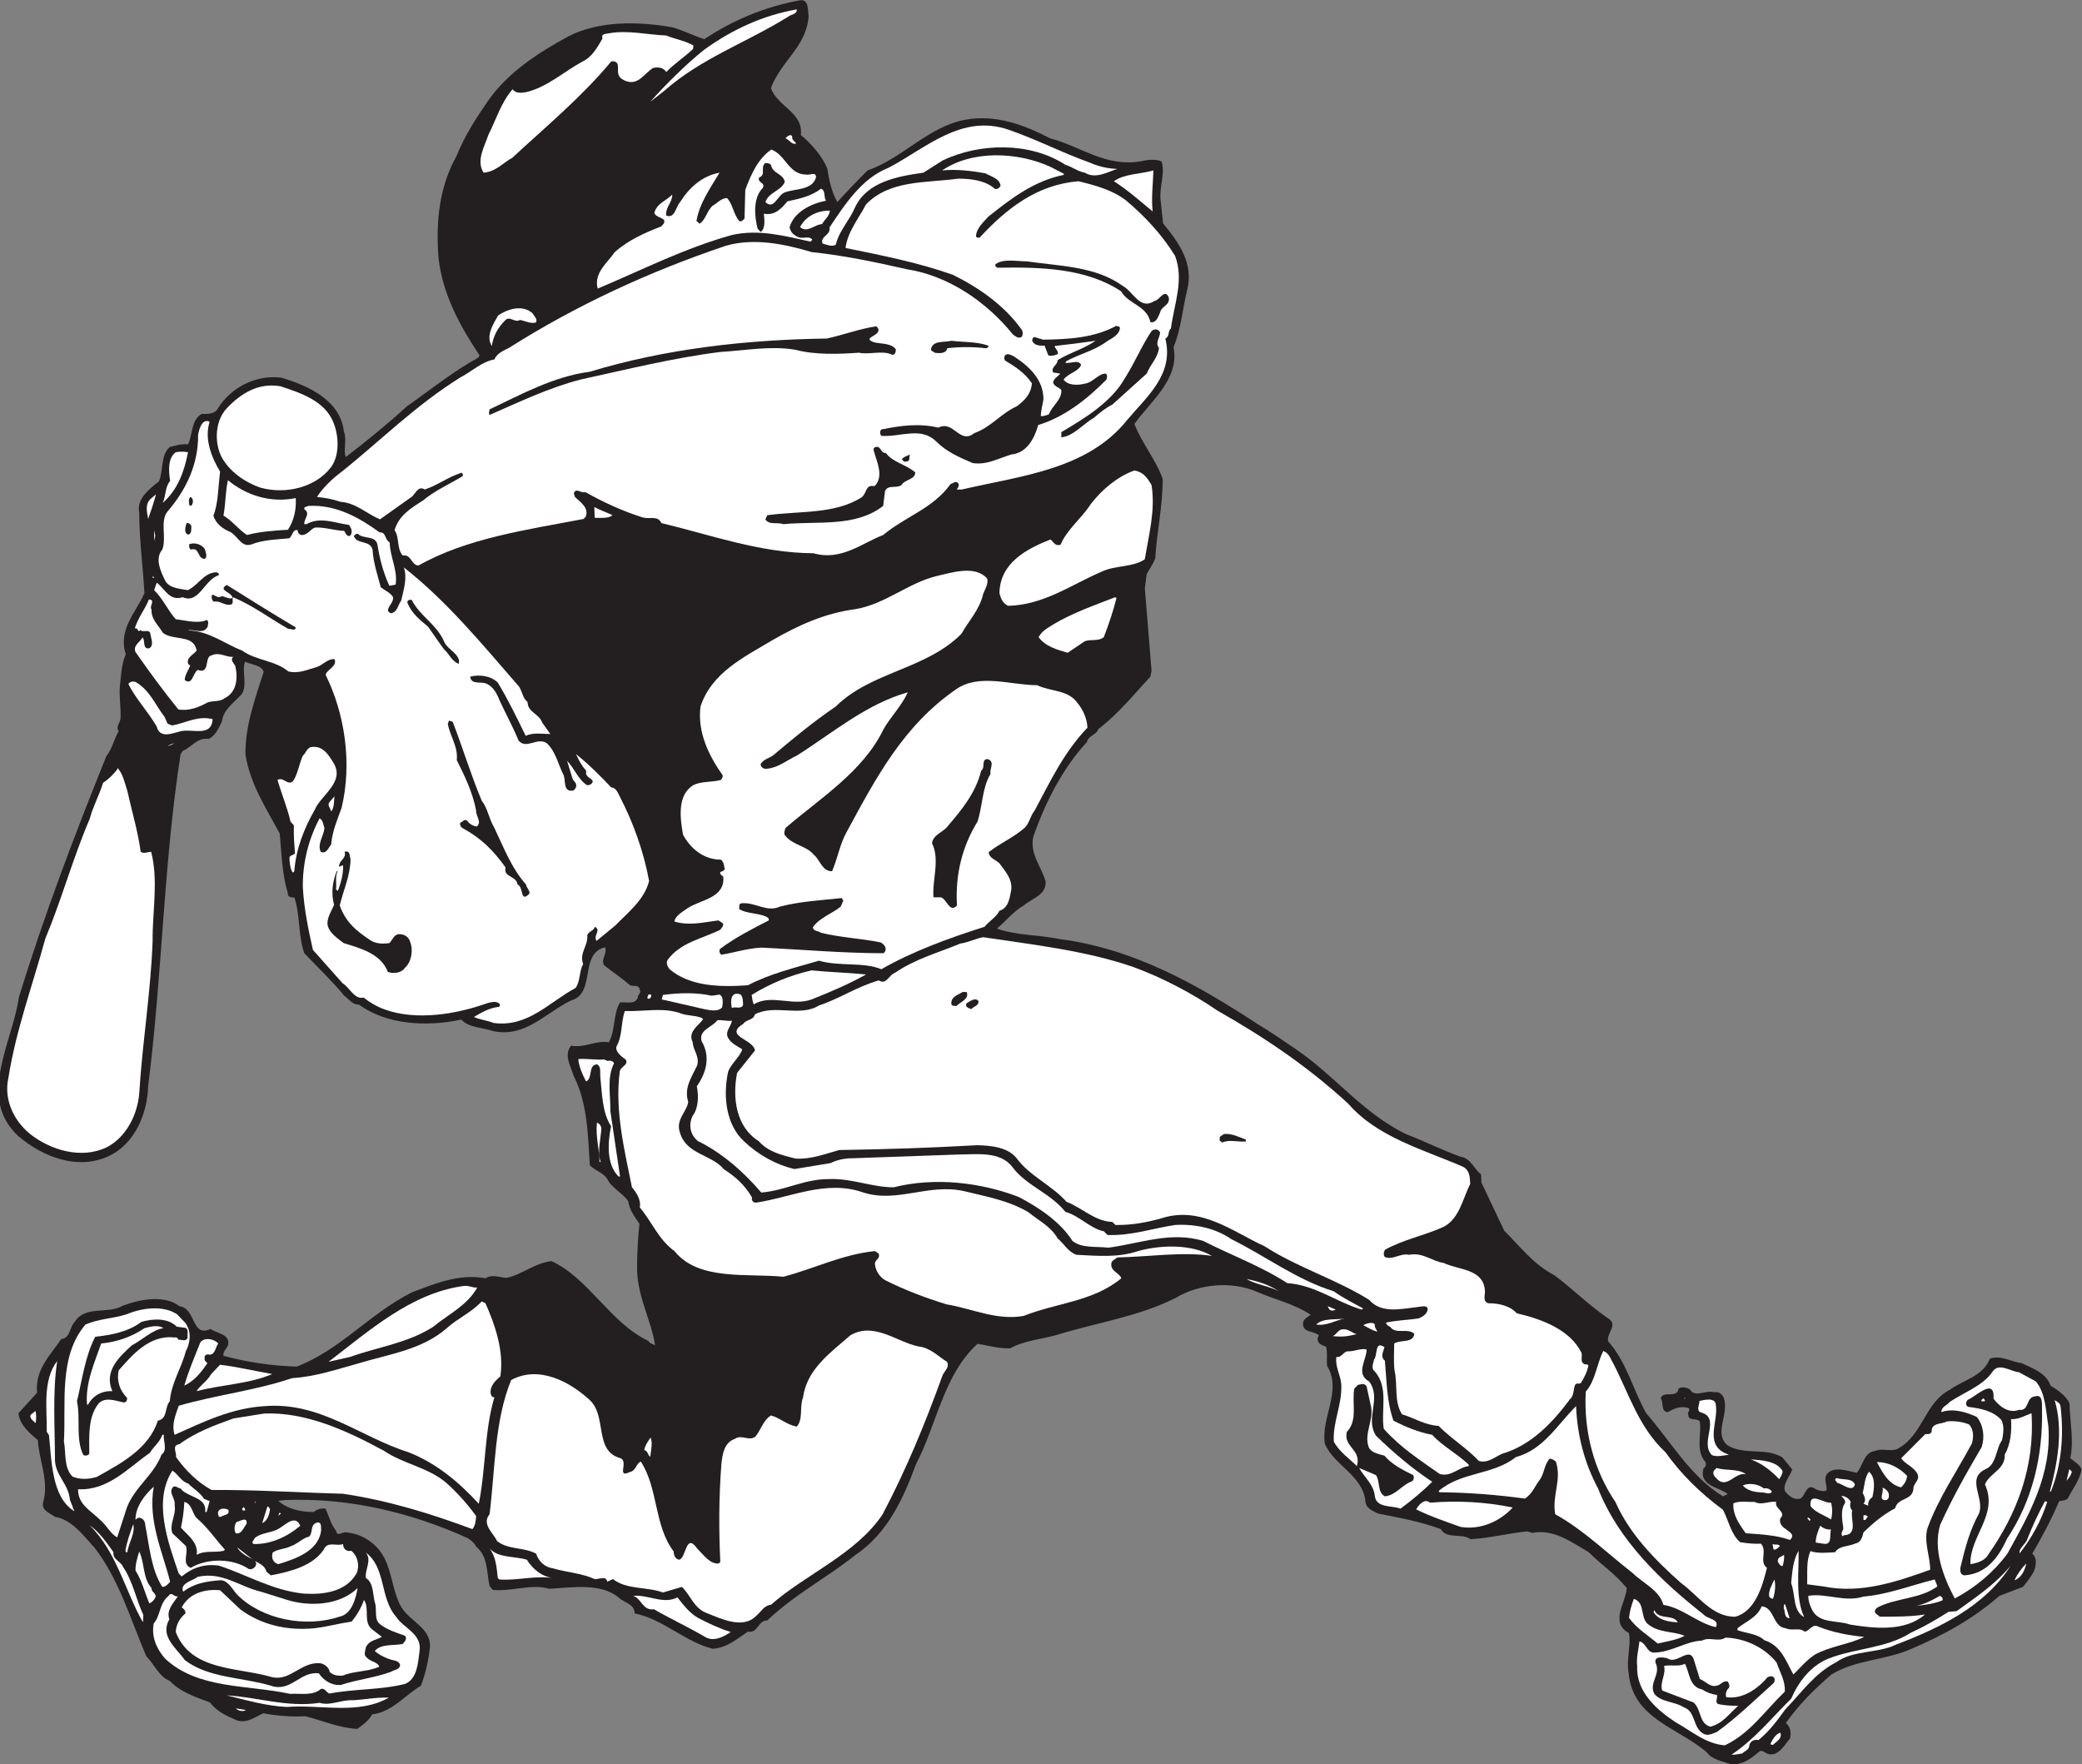 <?xml version="1.0" encoding="UTF-8" standalone="no"?>
<svg
   xmlns:dc="http://purl.org/dc/elements/1.1/"
   xmlns:cc="http://creativecommons.org/ns#"
   xmlns:rdf="http://www.w3.org/1999/02/22-rdf-syntax-ns#"
   xmlns:svg="http://www.w3.org/2000/svg"
   xmlns="http://www.w3.org/2000/svg"
   viewBox="0 0 568.387 481.627"
   height="481.627"
   width="568.387"
   xml:space="preserve"
   id="svg2"
   version="1.1"><rect x="0" y="0" width="568.387" height="481.627" fill="#808080" stroke="none"/><defs
     id="defs6" /><g
     transform="matrix(1.333,0,0,-1.333,0,481.627)"
     id="g10"><g
       transform="scale(0.1)"
       id="g12"><path
         id="path14"
         style="fill:#231f20;fill-opacity:1;fill-rule:nonzero;stroke:none"
         d="m 1656.1,3579.35 c -4.58,-61.83 -58.01,-93.13 -77.13,-146.56 12.23,-37.39 67.22,-50.36 61.09,-96.15 20.62,-16.81 44.28,-43.52 54.18,-68.73 3.83,-24.45 9.16,-48.1 20.62,-68.73 19.09,21.39 40.47,43.52 61.85,64.91 72.49,25.21 123.66,89.3 199.99,103.8 62.6,11.46 121.37,-10.67 174.04,-38.14 61.08,-15.3 113.75,-60.32 187.76,-46.59 12.24,3.06 29.04,4.58 40.5,-0.76 7.61,-25.21 -4.57,-49.61 -2.3,-77.08 l 5.33,-49.66 c 31.29,-38.14 64.14,-82.41 48.85,-138.16 -9.15,-38.14 -12.17,-79.35 -27.46,-115.27 12.97,-64.85 -46.54,-110.63 -80.16,-157.23 15.24,-39.69 44.28,-73.26 58.02,-112.95 0,-55 -12.24,-109.93 -15.24,-161.87 -4.59,-12.97 -11.49,-21.38 -17.56,-32.8 l -3.83,-29.02 13.73,-168.71 -2.32,-12.23 c -34.31,-36.62 -64.09,-74.76 -106.86,-107.62 -3.03,-11.42 -20.57,-12.97 -22.89,-25.96 -49.61,-53.43 -85.49,-123.61 -109.93,-193.85 -8.36,-35.12 16.8,-61.85 25.2,-92.38 0.76,-28.23 -27.48,-33.61 -45.03,-48.86 -20.63,-11.47 -37.39,-32.85 -54.95,-47.34 41.97,-14.49 83.99,-12.23 128.25,-21.34 153.41,-19.87 283.17,-93.93 406.85,-174.83 25.96,-15.24 52.68,-34.36 77.87,-51.11 79.39,-54.25 135.86,-129.82 224.41,-173.33 38.19,-14.51 74.07,-32.81 112.25,-46.55 21.33,-3.07 26.72,-24.4 41.95,-35.87 l 0.77,-16.81 46.58,-98.46 c 33.55,-33.62 60.27,-69.48 103.04,-91.63 35.88,-26.714 70.24,-61.07 109.18,-87.789 22.89,-12.929 -3.06,-30.488 0.71,-47.304 37.44,-42.012 50.41,-97.715 77.89,-147.305 51.17,-58.769 90.06,-129.023 157.26,-170.254 l 9.93,4.629 c -16.06,13.711 -60.32,16.758 -49.61,52.617 4.57,3.067 6.09,8.399 3.82,12.969 -20.62,24.453 -7.65,53.437 -11.46,83.223 -6.9,7.656 -23.65,0 -23.65,13.73 -2.33,5.352 3.77,7.656 1.5,12.988 -14.49,6.094 -31.29,0 -42.77,-7.636 -16,0 -8.4,19.863 -15.24,28.261 5.33,16.758 33.56,-1.543 36.62,19.825 6.9,4.57 17.56,2.324 23.66,-2.266 9.96,-16.797 32.09,0 49.64,-5.332 8.42,2.285 16.02,-3.809 19.09,-10.723 12.22,-34.355 -21.39,-72.48 7.63,-97.695 35.88,-21.387 75.53,-3.828 112.21,-24.453 l 20.63,-25.156 c -4.57,-13.75 -20.63,-30.547 -14.54,-45.079 7.64,-9.101 18.31,-18.281 31.29,-14.492 10.73,6.133 12.23,33.614 31.29,19.121 6.9,-3.066 16.06,-5.39 22.15,-2.324 1.56,11.485 -7.6,24.395 2.31,35.117 15.25,14.512 41.21,4.59 59.53,0.762 12.99,13.75 13.73,42.012 38.18,45.02 14.49,6.152 30.55,-2.246 45.04,3.828 53.42,29.043 54.94,93.886 107.62,121.406 27.52,19.844 68.73,28.242 81.66,63.34 21.38,8.418 43.51,-6.133 65.7,-9.141 22.89,-10.722 50.37,-20.625 58.77,-45.84 14.49,-9.16 32.05,-20.586 38.89,-36.621 0.8,-40.468 9.16,-74.023 1.56,-112.207 7.6,-6.133 19.82,-12.988 22.89,-22.89 -3.07,-21.387 -19.06,-41.27 -28.22,-59.571 -4.59,-4.59 -11.47,-3.789 -17.56,-5.332 -16.06,-38.183 -34.38,-71.738 -55,-107.636 10.72,-9.141 7.65,-25.196 3.06,-36.622 -5.33,-9.96 -14.49,-22.128 -22.12,-31.289 l -48.09,-18.32 c -53.46,-46.582 -113.71,-80.195 -180.14,-108.418 -52.67,-23.652 -114.51,-22.148 -164.12,-52.676 -35.12,-30.547 -65.66,-60.293 -93.12,-99.218 9.1,-7.656 11.4,-19.883 8.4,-32.051 -10.73,-11.484 -24.46,-39.707 -47.35,-30.527 -4.59,2.246 -8.4,6.074 -13.75,5.312 C 3586.58,12.969 3572.09,-0.801 3546.19,0 c -17.58,6.094 -39.71,9.141 -50.41,24.395 -59.53,51.172 -151.91,68.731 -160.31,162.618 -5.33,28.222 5.33,54.179 0.76,81.66 -40.45,22.148 -6.09,62.598 -4.59,92.363 -25.96,31.309 -50.35,45.84 -77.83,73.32 -34.36,19.825 -71.04,48.047 -115.27,39.649 l -10.67,3.066 c -38.98,-3.828 -75.6,-13.73 -116.07,-15.996 -17.56,12.93 -48.85,-0.761 -61.04,20.567 -42.75,16.054 -84,22.89 -129.04,32.109 -9.92,5.332 -23.65,9.902 -25.2,23.652 -4.55,54.18 -64.86,74.766 -83.18,119.082 -8.4,54.18 35.88,108.379 4.57,159.551 -1.5,14.473 1.52,25.957 -2.3,39.649 -11.43,3.066 -22.13,9.199 -14.48,22.949 -11.48,9.902 -35.9,4.57 -32.07,27.461 2.27,6.855 9.16,9.902 15.26,14.492 -32.82,22.129 -74.02,31.289 -110.69,47.344 -51.88,22.129 -117.54,15.996 -164.88,-12.227 -74.02,-38.183 -162.58,-51.133 -244.28,-76.328 -32.05,-9.16 -67.17,-11.465 -95.39,-27.461 -24.45,-0.801 -45.84,6.074 -67.17,9.16 -69.49,-63.398 -83.22,-164.883 -125.98,-246.601 -25.97,-70.235 -58.02,-141.231 -123.68,-185.508 -60.28,-48.086 -123.62,-80.098 -180.87,-134.336 -19.88,0 -18.32,-26.699 -39.7,-22.891 -22.94,-15.234 -42.01,-32.851 -71.8,-35.117 -56.45,13.731 -102.24,61.074 -160.25,72.5 0.76,19.121 -22.18,22.149 -32.09,32.109 -37.39,31.29 -96.96,20.567 -142.75,18.321 -36.63,10.664 -76.33,-6.094 -115.26,-2.344 l -6.85,7.676 c -6.137,28.222 -3.067,61.055 -27.52,80.898 -3.015,6.875 -9.91,12.969 -17.558,17.559 -112.957,51.172 -241.2,83.203 -373.27,77.871 l -14.492,-1.563 c 19.066,-16.757 45.023,-22.89 72.5,-22.89 6.887,5.332 15.285,8.418 24.453,6.894 6.84,-15.293 10.668,-32.05 21.379,-45.078 2.262,-14.492 14.496,-0.742 22.137,-3.769 32.804,-3.067 62.597,-23.692 77.078,-52.676 16.051,-31.309 16.808,-68.672 34.367,-99.981 19.824,-32.089 65.664,-44.316 58.012,-88.593 -3.067,-25.157 -9.157,-49.61 -17.559,-72.5 -31.293,-18.321 -59.523,-54.2 -100.023,-58.77 C 755.34,89.297 743.113,80.898 731.648,72.5 693.5,74.805 660.703,89.297 625.582,98.457 598.063,96.953 566.766,99.219 539.293,104.551 522.488,96.953 504.938,83.203 485.102,90.059 466.035,98.457 443.895,107.617 430.16,126.68 c -28.269,10.722 -60.32,20.644 -82.461,44.277 -21.383,7.656 -32.051,34.375 -48.094,50.41 -32.808,76.328 -55.699,157.988 -107.625,224.414 -2.312,1.504 -6.085,6.074 -8.394,9.141 -20.637,22.91 -40.461,46.601 -71,51.933 -9.914,7.657 -27.473,12.227 -24.445,28.985 12.972,44.316 -8.359,86.289 -10.672,128.242 -16.004,12.969 -37.387,31.309 -39.695,55 l 38.184,41.953 c -4.574,47.344 26.715,76.328 49.609,109.922 18.309,1.523 16.801,24.473 27.469,35.137 21.383,34.316 67.969,15.234 97.711,32.793 33.609,12.988 85.527,23.652 116.828,-0.742 34.317,-4.59 24.399,-64.844 63.344,-46.543 12.977,-9.219 41.969,-10.723 35.875,-33.614 -2.316,-6.875 -10.715,-12.226 -9.156,-21.386 48.093,-12.969 97.703,-20.567 150.386,-22.129 92.329,36.64 145.762,106.113 235.11,151.894 46.551,17.559 96.152,38.943 151.144,29.024 13.743,8.419 27.473,2.265 42.723,0.761 32.85,6.898 58.01,30.548 92.37,34.358 76.32,-35.119 120.61,-126.74 198.49,-163.362 2.26,-5.332 9.15,-6.074 13.74,-9.16 -7.65,50.371 -34.37,96.211 -36.64,150.392 -0.8,33.61 1.52,66.41 4.59,98.48 -9.16,13.73 -20.64,28.22 -22.94,46.58 -11.43,15.99 -35.08,28.22 -42.72,45.03 -9.16,13.72 -24.41,16.76 -35.88,28.23 -3.83,63.34 -5.33,128.99 -32.85,182.44 -6.09,19.87 -21.38,44.26 -5.33,62.57 26.71,-5.33 50.4,11.48 77.12,6.9 13.74,24.4 8.36,58.01 22.9,81.67 13.73,1.54 29.78,-5.33 36.63,9.89 -1.52,6.15 7.64,8.47 3.82,16.06 -2.31,11.48 -11.47,6.09 -19.87,9.16 -17.56,15.29 -34.32,25.95 -53.44,41.21 -6.84,12.99 6.9,22.17 2.31,36.68 -54.18,-12.99 -17.55,-94.64 -70.23,-109.18 -51.92,-25.21 -93.13,-76.34 -158.79,-62.6 -21.385,7.64 -48.85,6.09 -65.655,23.65 -70.191,-15.24 -153.414,-10.67 -209.156,30.54 -14.492,0 -20.578,11.46 -30.543,18.32 -22.086,27.52 -55.699,59.56 -81.656,87.04 -12.981,35.87 -8.407,80.16 -20.579,114.51 -6.144,-1.56 -14.543,1.51 -13.035,8.35 -12.176,38.2 -12.976,82.47 -16.75,122.16 -28.273,52.68 -60.328,100.77 -70.238,161.86 -0.758,58.77 19.82,114.47 37.379,169.46 -4.574,13.73 -25.156,14.49 -38.137,20.58 -7.644,-19.07 6.094,-48.85 -7.644,-67.17 -16.805,-18.32 -36.629,-30.54 -39.696,-54.94 -6.851,-14.49 -13.738,-29.79 -27.476,-35.88 -23.696,3.07 -35.121,-17.55 -52.68,-24.45 l -4.574,-6.84 c -35.125,-225.97 -37.391,-451.17 -66.414,-679.39 -1.508,-57.25 -27.473,-117.58 -78.637,-142.73 -64.105,-31.34 -136.648,-3.08 -187.016,39.68 -85.488,78.61 -12.23,191.61 0.75,283.92 51.164,167.2 113.762,332.08 179.415,494.7 12.183,15.23 16.003,35.87 25.164,51.11 -6.848,9.16 3.82,17.57 3.82,26.72 0.808,22.18 -3.016,44.27 -1.508,63.4 2.316,20.58 3.066,47.33 12.223,67.16 -16.805,50.37 21.383,86.24 38.14,125.18 -3.019,54.95 -10.664,109.94 -10.664,164.88 -6.093,28.28 20.625,48.1 40.45,64.15 9.152,21.33 3.07,54.19 22.136,70.19 12.227,3.07 23.649,6.89 37.383,5.38 9.965,21.34 6.137,50.36 28.273,62.59 12.981,-0.76 28.231,0 33.563,12.18 25.211,39.69 74.062,68.72 129.762,61.83 51.922,-16 119.847,-44.27 127.496,-109.88 6.887,-16.05 -1.508,-38.19 3.816,-52.69 42.012,32.06 88.555,70.2 125.188,103.81 48.851,34.36 96.195,72.55 146.566,100.02 l 2.309,4.57 c -39.703,59.53 -75.571,124.43 -83.973,199.25 -6.09,75.57 2.258,147.32 36.625,208.4 16.805,41.96 39.695,77.08 64.906,113.7 41.207,58.77 103.047,98.47 164.877,132.08 62.6,32.05 143.5,30.54 212.22,18.31 22.14,-6.08 44.28,-17.56 65.66,-24.4 58.02,38.9 124.42,66.37 193.86,79.35 21.39,4.62 17.56,-19.83 19.87,-32.81 v 0" /><path
         id="path16"
         style="fill:#ffffff;fill-opacity:1;fill-rule:nonzero;stroke:none"
         d="m 1631.66,3593.84 c 1.55,-9.91 -11.43,-9.91 -16.76,-14.49 -87.05,-54.19 -177.91,-84.72 -254.99,-152.65 l -28.23,-22.13 c 29.74,33.56 73.26,77.07 110.69,106.86 57.26,41.21 119.8,70.23 189.29,82.41 v 0" /><path
         id="path18"
         style="fill:#231f20;fill-opacity:1;fill-rule:nonzero;stroke:none"
         d="m 1633.96,3567.13 c -5.33,-41.97 -45.79,-71.75 -62.58,-107.62 -4.59,-12.23 -17.56,-19.83 -14.54,-35.12 22.13,-25.21 42.01,-41.21 60.32,-67.17 -12.98,-8.41 -22.89,-16.05 -38.19,-22.14 -32.8,-32.05 -61.83,-71.75 -70.23,-118.34 -10.67,7.65 -25.92,9.96 -38.9,3.83 5.34,24.45 26.72,36.62 41.96,54.19 2.32,6.13 -3.77,9.95 -7.6,10.71 -34.36,-7.65 -67.21,-16.8 -94.68,-37.43 -33.56,-12.18 -74.02,-34.31 -87,-68.68 l 5.34,-19.07 c -49.61,-23.69 -103.84,-58.06 -122.92,-114.51 0.75,-10.67 -1.51,-23.69 2.32,-33.61 -30.54,-14.49 -57.26,-32.81 -87.8,-44.28 -8.41,13.79 -38.94,20.63 -26.71,42.77 49.6,122.11 109.13,242.76 204.57,336.64 90.81,99.98 214.48,154.22 332.07,219.83 h 4.57 v 0" /><path
         id="path20"
         style="fill:#ffffff;fill-opacity:1;fill-rule:nonzero;stroke:none"
         d="m 1420.23,3519.83 -0.8,-6.9 c -17.55,-16.79 -38.89,-30.53 -54.94,-47.34 -5.34,9.21 -16.81,10.71 -26.72,8.4 -18.31,-10.66 -29.78,-36.63 -56.5,-26.71 -6.85,3.07 -12.23,6.13 -14.49,12.98 -3.82,10.71 4.58,25.96 -11.47,27.47 l -3.78,-0.75 c -59.57,-71.75 -131.32,-131.27 -202.31,-196.93 -18.31,-9.91 -34.36,-29.03 -58.767,-30.54 -16.051,24.4 2.266,54.19 9.917,77.84 16.05,31.34 25.96,66.41 49.61,93.12 5.34,-9.15 18.31,-7.59 27.52,-6.08 42.71,9.91 78.59,42.76 115.27,62.59 19.82,9.16 30.49,29.03 41.2,47.34 -3.82,10.66 8.4,9.16 13.74,10.66 38.14,6.9 77.84,-3.01 116.78,-4.57 18.31,-7.6 38.94,-10.66 55.74,-20.58 v 0" /><path
         id="path22"
         style="fill:#231f20;fill-opacity:1;fill-rule:nonzero;stroke:none"
         d="m 1210.28,3532.01 c -7.6,-19.82 -26.72,-34.31 -45.79,-41.97 -25.96,-24.45 -59.52,-41.2 -94.64,-48.09 12.18,25.96 33.56,40.45 57.26,54.99 24.4,19.82 55.69,32.81 83.17,35.07 v 0" /><path
         id="path24"
         style="fill:#231f20;fill-opacity:1;fill-rule:nonzero;stroke:none"
         d="m 1275.18,3428.96 c 27.48,-7.64 51.12,9.92 71.75,23.7 1.51,-0.76 0.75,-3.07 0.75,-4.63 -58.01,-55.7 -98.46,-124.42 -145,-188.52 -56.5,-77.84 -97.71,-167.2 -129.8,-259.53 -26.73,3.79 -51.88,-8.39 -68.68,-24.44 -7.657,-17.56 -16.813,-35.12 -23.653,-53.43 -48.102,74.81 -78.649,161.05 -64.906,262.58 10.668,67.93 45.789,127.5 79.394,183.2 -11.472,-33.57 -42.765,-80.15 -18.316,-120.61 25.961,-17.55 46.541,8.4 67.921,18.32 69.49,58.01 135.15,126.73 200,188.58 10.67,-7.66 16.05,-23.71 30.54,-25.22 v 0" /><path
         id="path26"
         style="fill:#ffffff;fill-opacity:1;fill-rule:nonzero;stroke:none"
         d="m 2231.64,3280.14 c 17.56,-7.65 35.93,-12.23 56.5,-12.99 -19.82,-6.13 -44.27,-21.38 -66.41,-7.64 -14.5,2.31 -25.96,12.22 -39.7,16.04 -72.5,47.3 -175.55,45.04 -251.11,9.16 l -39.7,-25.2 c -53.43,-7.65 -114.51,-18.32 -139.72,-70.24 -11.42,-27.47 -32.81,-48.1 -39.7,-77.08 -7.6,-5.33 -19.07,0 -27.46,2.27 -4.59,15.29 17.55,16.79 14.49,32.85 32.09,48.1 66.4,100.73 120.64,122.12 76.33,39.69 149.59,111.44 246.55,77.87 57.24,-19.86 108.41,-46.58 165.62,-67.16 v 0" /><path
         id="path28"
         style="fill:#ffffff;fill-opacity:1;fill-rule:nonzero;stroke:none"
         d="m 1630.14,3319.03 c -8.4,-3.02 -13.73,8.41 -21.38,10.72 2.31,3.82 12.98,11.42 13.73,2.26 -0.75,-6.85 6.9,-8.4 7.65,-12.98 v 0" /><path
         id="path30"
         style="fill:#ffffff;fill-opacity:1;fill-rule:nonzero;stroke:none"
         d="m 1649.96,3255.68 c 9.16,-2.26 20.63,6.89 21.39,-5.33 -7.64,-27.47 -41.96,-22.89 -64.1,-31.29 -15.29,-5.33 -21.39,-36.63 -39.7,-19.88 6.89,20.63 31.3,22.14 39.7,41.26 -3.07,17.56 -25.21,16.75 -28.28,35.11 -3.01,3.03 -6.84,3.78 -11.42,3.78 -11.46,-8.35 2.27,-24.4 -12.98,-29.74 -3.82,-11.46 13.74,-9.91 7.6,-21.38 -19.83,-19.82 -17.51,-55.74 -10.67,-83.21 l 6.14,-6.85 c 10.67,6.85 7.6,25.16 6.84,37.39 22.9,-4.58 36.68,11.46 48.1,25.2 24.41,5.33 49.62,10.67 68.69,25.96 10.7,-3.82 4.62,-17.56 10.7,-24.45 -30.54,-6.08 -65.65,-22.89 -74.81,-54.19 1.51,-11.46 9.91,-17.56 19.83,-21.38 9.96,-2.27 20.63,3.82 26.72,-4.57 l -3.79,-3.83 c -51.91,11.47 -105.35,25.96 -160.29,13.74 -96.95,-26.72 -184.75,-71.75 -275.61,-109.93 -8.36,32.09 19.87,52.67 35.11,74.81 27.48,24.45 61.84,39.7 95.44,52.68 3.07,4.58 7.66,6.08 5.34,12.97 -6.09,6.14 -16.8,6.14 -19.87,14.5 4.62,19.12 24.45,25.2 36.67,37.43 0.76,-15.3 -14.48,-25.96 -12.22,-42.77 17.56,-6.84 19.07,16.81 28.27,27.47 18.31,29.03 44.23,53.44 80.9,60.33 -18.35,-30.54 -41.25,-62.59 -47.34,-99.22 2.27,-0.8 3.82,-3.07 6.09,-5.34 12.98,7.6 14.49,25.16 26.77,36.63 9.91,5.34 16.75,15.24 29.73,16.01 12.23,-12.98 12.98,-32.81 25.21,-47.3 5.33,-1.56 7.6,2.26 10.67,5.33 l 1.55,58.77 c 11.43,30.54 25.92,64.15 53.43,82.47 28.99,-10.72 35.13,-50.42 70.19,-51.18 v 0" /><path
         id="path32"
         style="fill:#231f20;fill-opacity:1;fill-rule:nonzero;stroke:none"
         d="m 1666.78,3280.14 v -4.59 c -12.23,-0.79 -26.72,-3.82 -35.12,6.85 l -9.92,16.8 c 14.49,-6.89 38.94,0.76 45.04,-19.06 v 0" /><path
         id="path34"
         style="fill:#ffffff;fill-opacity:1;fill-rule:nonzero;stroke:none"
         d="m 2179.01,3257.19 -0.8,-2.26 c -61.83,-12.98 -106.86,-48.11 -154.17,-85.49 -9.96,-11.46 -25.2,-24.44 -25.2,-41.25 2.31,-0.75 4.58,-3.02 7.64,-1.51 54.95,59.53 117.54,108.43 202.27,115.27 34.36,-8.4 68.73,-17.56 96.95,-38.95 38.95,-32.8 73.3,-69.43 100.78,-113.7 19.07,-49.61 -2.31,-100.78 -8.41,-148.88 -6.84,-5.33 -2.31,-16.81 -11.46,-20.58 18.31,-73.31 -38.13,-119.09 -77.84,-166.44 -81.71,-102.28 -217.56,-114.51 -338.91,-142.74 h -10.72 c 3.83,3.83 6.09,9.92 3.07,12.98 -5.37,6.09 -9.96,-0.75 -15.3,-1.55 -35.87,-50.37 -92.32,-66.41 -138.16,-104.55 -45.02,-17.56 -86.23,-53.45 -142.73,-37.44 -110.69,0.8 -209.16,37.44 -311.45,61.83 -7.64,16.05 -22.89,7.65 -38.18,11.47 -41.21,12.99 -80.91,31.3 -117.54,51.93 -9.15,-3.07 -19.06,9.91 -23.69,-2.31 l 2.31,-7.65 c 11.42,-10.67 29.03,-22.09 22.14,-40.46 l -4.57,-4.57 c -115.27,-22.14 -238.196,-38.9 -338.165,-95.4 -15.297,1.51 -14.539,23.65 -32.055,20.58 -12.976,14.54 -6.132,36.68 -16.804,51.93 9.16,30.53 33.562,45.03 58.765,61.08 24.41,20.58 54.953,33.56 80.91,49.61 0,2.25 0.754,5.33 -2.261,6.89 -27.477,-8.4 -48.106,-25.21 -75.571,-34.37 -14.543,9.16 -19.121,-10.66 -28.281,-16.05 l -63.34,-45.03 c -27.476,11.48 -48.859,33.61 -80.902,35.88 -15.301,5.33 -31.301,8.4 -48.109,9.91 10.671,17.56 31.3,37.43 48.859,50.42 82.414,65.65 151.898,136.6 245.027,194.6 23.649,12.24 43.524,32.11 69.477,36.68 4.59,12.23 19.07,18.32 29.79,23.65 137.41,87.05 287.74,156.48 444.22,209.15 58.06,16.81 122.16,3.08 175.6,-12.97 65.65,-6.85 131.3,-20.58 194.66,-35.08 85.48,-13.03 164.12,-67.21 217.55,-133.62 4.58,-3.02 10.67,-9.16 17.56,-5.33 3.82,4.57 3.07,12.97 -0.76,16.79 -35.87,49.62 -88.55,85.49 -139.71,110.7 -70.99,25.16 -145.02,39.69 -219.82,54.94 3.82,32.85 27.47,61.08 41.95,89.31 48.86,50.41 122.17,43.52 188.58,52.67 26.72,0 56.46,-3.82 74.82,-20.58 6.1,-2.31 9.9,2.27 12.17,6.09 -2.27,15.25 -19.06,18.32 -30.53,25.21 -28.23,5.33 -60.28,9.15 -89.31,6.09 61.83,41.96 154.21,38.18 221.38,7.64 l 28.27,-14.54 v 0" /><path
         id="path36"
         style="fill:#ffffff;fill-opacity:1;fill-rule:nonzero;stroke:none"
         d="m 2362.21,3264.09 c -0.76,-26.72 -4.59,-55.7 -1.57,-83.98 -26.71,22.14 -51.87,44.28 -79.34,61.84 20.58,15.24 54.19,14.49 80.91,22.14 v 0" /><path
         id="path38"
         style="fill:#ffffff;fill-opacity:1;fill-rule:nonzero;stroke:none"
         d="m 1699.63,3181.67 c -1.56,-12.23 -10.72,-17.61 -16.06,-27.51 -16.04,-0.76 -29.78,-19.08 -45.03,-6.1 10.68,21.38 35.12,34.37 61.09,33.61 v 0" /><path
         id="path40"
         style="fill:#231f20;fill-opacity:1;fill-rule:nonzero;stroke:none"
         d="m 2299.61,3027.46 c 22.14,-12.23 35.12,-50.41 64.91,-30.54 9.91,0.76 20.58,25.96 28.98,7.65 3.82,-16.8 -15.3,-18.36 -17.56,-31.3 -3.83,-8.4 -7.64,-22.18 -19.88,-19.87 -7.58,34.37 -45.02,36.63 -60.27,63.34 -71.75,47.35 -164.13,49.67 -253.43,48.11 -2.3,2.31 -6.14,3.82 -3.06,7.64 16.79,11.42 43.51,5.34 64.14,5.34 67.93,-9.92 140.43,-9.92 196.17,-50.37 v 0" /><path
         id="path42"
         style="fill:#ffffff;fill-opacity:1;fill-rule:nonzero;stroke:none"
         d="m 1090.43,2971.71 c 3.83,-6.08 11.47,-12.98 6.89,-19.07 -9.91,-3.06 -21.38,3.02 -32.05,5.34 -11.47,-6.89 -20.63,9.16 -30.54,-0.76 -15.29,-15.29 -24.45,-32.04 -27.47,-52.67 -12.983,20.63 3.02,45.03 12.94,62.59 19.11,12.97 49.65,22.89 70.23,4.57 v 0" /><path
         id="path44"
         style="fill:#231f20;fill-opacity:1;fill-rule:nonzero;stroke:none"
         d="m 2293.48,2939.66 c -3.02,-15.28 -20.58,-20.62 -31.29,-29.02 -24.42,-16.76 -52.68,-22.9 -78.65,-37.39 l -1.51,-3.07 c 10.71,-2.27 26.72,7.65 32.11,-4.58 -6.91,-14.48 -25.21,-15.99 -35.93,-29.78 8.4,-12.18 29.02,-12.18 43.52,-8.36 16.81,2.27 27.47,20.58 42.76,20.58 3.83,-2.26 3.08,-8.4 1.51,-12.22 -40.45,-41.21 -86.99,-77.08 -139.67,-93.08 -7.64,-26.72 -22.89,-57.26 -54.98,-60.32 -25.97,-7.66 -50.37,-22.15 -79.4,-17.57 -28.23,12.22 -53.43,22.89 -75.52,45.03 -30.55,29.79 -74.07,7.66 -111.5,10.67 -3.07,3.07 -3.07,10.72 0,12.98 40.46,8.4 77.88,12.98 116.83,3.83 31.29,16.04 43.47,-35.13 73.26,-11.43 34.36,12.22 54.94,40.45 87.04,54.95 16.81,12.23 29.74,25.96 31.29,47.34 -14.48,21.39 -34.36,34.36 -54.99,46.54 -2.27,4.58 -2.27,6.14 0,10.71 5.39,5.35 12.99,0 18.32,-2.31 31.34,-20.58 60.32,-47.34 60.32,-87.79 -1.51,-11.42 -5.34,-22.9 -5.34,-34.32 5.34,-0.75 11.43,1.51 16.76,3.82 6.15,17.52 26.78,29.74 25.21,49.62 -5.33,6.08 -14.49,6.84 -16.81,15.24 0.82,8.41 9.97,12.23 14.55,18.31 l -14.55,2.32 c -5.34,11.42 9.22,14.49 9.22,25.21 24.39,15.25 53.43,22.89 77.83,39.64 -26.72,-3.77 -55.74,-7.59 -83.97,-10.66 0.8,-6.09 9.14,-10.67 6.14,-16.81 -6.14,-2.27 -12.99,-4.58 -19.13,-2.27 l -7.59,19.84 c -9.96,0 -19.12,-0.76 -25.22,9.15 0,3.06 0,7.65 4.59,8.41 l 17.56,-5.35 c 53.43,0.76 104.59,3.83 149.63,28.24 3.78,-1.51 8.4,0 7.6,-6.1 v 0" /><path
         id="path46"
         style="fill:#231f20;fill-opacity:1;fill-rule:nonzero;stroke:none"
         d="m 1798.85,2939.66 c 4.57,-15.28 -35.12,-17.55 -9.16,-27.47 16.05,-3.83 35.88,-1.55 45.04,-14.54 0,-4.52 -1.52,-12.93 -8.42,-10.67 -19.06,9.16 -46.58,-0.75 -67.16,3.84 -42.76,-3.08 -90.87,-4.59 -130.52,6.08 -51.17,8.41 -101.53,-1.51 -153.45,-4.58 -96.95,-12.18 -191.6,-35.87 -286.29,-56.5 -64.85,-16.76 -125.18,-45.79 -186.21,-72.5 -2.31,3.82 -0.8,6.88 0,11.47 64.86,30.54 130.52,67.17 205.33,77.08 153.41,46.59 319.09,65.65 485.47,67.97 34.37,7.6 66.42,19.82 101.54,25.16 l 3.83,-5.34 v 0" /><path
         id="path48"
         style="fill:#231f20;fill-opacity:1;fill-rule:nonzero;stroke:none"
         d="m 2373.63,2900.72 c -2.26,-20.58 -17.57,-33.56 -25.15,-52.68 l -70.25,-63.34 c -13.74,-6.89 -25.96,-16.81 -37.39,-26.72 -21.37,-12.22 -42.75,-38.18 -67.21,-40.44 v 10.66 c 46.58,27.48 102.29,61.08 129.81,109.94 19.82,30.54 34.35,66.41 54.94,96.95 5.33,5.33 14.49,4.57 17.56,-3.07 -0.76,-10.67 -10.71,-21.38 -2.31,-31.3 v 0" /><path
         id="path50"
         style="fill:#231f20;fill-opacity:1;fill-rule:nonzero;stroke:none"
         d="m 2024.04,2905.31 c 1.51,-4.59 -3.06,-4.59 -5.37,-5.35 -25.17,3.07 -53.44,3.07 -78.59,0 -2.33,-11.46 -16.82,-10.66 -25.97,-9.14 -2.31,2.31 -6.88,3.06 -7.65,6.83 3.83,19.12 26.72,13.79 42.02,17.56 25.15,-3.02 51.87,-1.5 75.56,-9.9 v 0" /><path
         id="path52"
         style="fill:#ffffff;fill-opacity:1;fill-rule:nonzero;stroke:none"
         d="m 682.84,2748.07 c 11.418,-28.27 12.976,-67.93 -5.379,-92.38 -31.301,-40.45 -91.574,-55.69 -144.254,-41.2 -30.539,10.67 -63.348,32.05 -80.144,64.1 -14.543,30.54 -12.231,73.3 11.414,98.46 29.789,31.31 64.906,52.68 109.937,45.04 41.207,-13.73 90.816,-29.75 108.426,-74.02 v 0" /><path
         id="path54"
         style="fill:#231f20;fill-opacity:1;fill-rule:nonzero;stroke:none"
         d="m 2219.47,2812.93 c -11.48,-12.93 -25.97,-24.41 -41.26,-32.05 l 12.98,31.29 c 9.96,-1.51 18.32,2.32 28.28,0.76 v 0" /><path
         id="path56"
         style="fill:#231f20;fill-opacity:1;fill-rule:nonzero;stroke:none"
         d="m 2117.17,2770.96 c -3.07,-24.45 -12.97,-47.34 -27.46,-66.41 -35.92,-14.49 -78.65,-36.63 -116.08,-13.73 -18.32,6.08 -32.05,17.56 -42.71,33.56 14.49,-4.58 22.89,-13.74 38.94,-18.32 54.18,6.14 87.76,49.62 133.58,74.06 2.26,-3.82 8.36,-6.84 13.73,-9.16 v 0" /><path
         id="path58"
         style="fill:#ffffff;fill-opacity:1;fill-rule:nonzero;stroke:none"
         d="m 429.402,2749.58 c -11.464,-35.12 3.786,-73.26 21.344,-102.28 -3.828,-30.55 -3.828,-66.42 -13.738,-90.07 4.578,-16.04 19.07,-27.47 35.121,-33.6 15.289,-9.17 22.891,-32.81 43.519,-25.16 23.645,9.15 50.368,9.91 76.325,12.17 7.644,4.58 6.89,19.12 17.558,16.81 0,-4.58 3.071,-9.15 7.645,-9.91 12.984,-0.77 18.316,12.22 28.23,15.24 21.387,0.75 38.946,-6.09 59.52,-6.84 2.316,-3.82 4.629,-10.72 10.715,-10.72 6.093,3.82 5.336,12.98 2.312,17.56 l -3.062,5.37 c -29.032,3.78 -59.575,17.53 -87.043,1.53 h -4.578 c -1.508,10.66 13.73,21.38 0,30.53 -1.508,5.34 5.332,5.34 8.398,6.84 57.258,3.07 104.605,-24.39 145.812,-54.18 13.731,0.76 9.907,-14.49 20.625,-20.62 0.758,-30.5 16.758,-56.46 12.184,-86.25 -4.586,-0.75 -8.41,-2.31 -12.984,-2.31 -12.227,26.72 -19.825,54.99 -24.399,84.78 -5.343,19.07 -28.234,9.91 -39.707,21.33 -3.82,0.75 -6.133,-1.5 -8.398,-4.58 6.086,-17.56 32.804,-7.6 38.187,-27.47 1.508,-27.48 10.668,-53.43 16.758,-77.09 8.399,-6.89 20.625,-11.46 25.199,-20.62 2.278,-12.99 -20.574,-25.96 -4.574,-32.8 13.738,1.51 14.492,17.56 21.383,25.95 4.578,21.34 12.98,45.8 5.34,67.93 87.789,-68.73 161.051,-158.03 232.796,-240.45 9.96,-9.96 9.21,-26.72 20.63,-35.12 0,-21.39 23.69,-23.7 29.78,-42 l 16.81,-23.66 c -15.29,0 -35.12,3.82 -50.41,-3.82 -17.56,35.88 -35.88,74.06 -57.26,109.18 -14.49,14.48 -38.893,16.76 -56.452,12.17 2.262,-18.3 23.649,-8.35 35.067,-15.24 12.225,-6.08 19.875,-19.88 24.455,-32.05 12.97,-28.28 28.22,-55.74 39.69,-83.98 16.81,-18.3 38.14,8.41 58.01,-5.33 18.32,-17.56 22.9,-43.51 34.37,-65.65 3.82,-11.47 -0.8,-32.85 16.8,-31.3 3.78,-0.75 7.6,4.58 8.41,7.64 2.26,9.17 -5.39,10.68 -7.65,18.33 l -10.72,35.12 c 14.54,-14.55 22.14,-37.44 40.46,-49.62 4.62,-0.79 10.71,1.5 12.22,7.6 -2.26,6.09 -11.42,7.64 -13.73,15.29 v 6.85 c -9.16,9.9 -15.25,21.38 -20.58,33.61 25.9,-20.64 51.12,-45.84 71.74,-67.98 10.67,-0.75 13.74,-11.42 18.32,-19.82 27.47,-53.44 48.1,-110.69 59.52,-171.77 -9.16,-38.14 -42.76,-64.1 -69.49,-91.57 l -38.13,-31.3 c -7.65,11.43 10.67,22.14 -3.82,28.99 -0.76,-8.41 -12.99,-9.16 -15.25,-17.56 2.26,-21.39 -16.81,-35.89 -8.4,-58.78 -8.41,-15.28 -5.39,-34.35 -15.3,-48.84 -54.94,-29.78 -98.46,-81.67 -168.7,-71.74 -12.225,5.33 -26.717,6.07 -39.698,12.2 14.492,8.37 32.098,19.07 51.168,20.6 1.51,1.49 2.27,3.06 2.27,5.33 -6.84,7.65 -17.56,4.57 -25.965,2.32 -61.789,-22.15 -144.25,-36.7 -209.91,-12.99 -15.239,5.34 -29.782,13.74 -43.473,24.39 -19.117,-4.57 -29.781,22.15 -42.762,29.04 l -61.078,68.68 c -9.164,41.25 -18.316,84.02 -20.625,128.25 -0.758,48.86 11.461,98.5 34.352,141.23 7.652,-4.59 6.902,-12.98 9.918,-19.82 -1.508,-16.81 -15.25,-32.86 -7.602,-48.86 11.426,-5.33 16,8.35 21.336,15.25 2.316,27.46 13.027,51.17 21.383,74.81 22.14,92.38 6.136,193.91 -32.801,272.5 3.016,11.47 24.445,16.8 18.309,32.09 -14.493,0.77 -22.891,-11.46 -35.875,-16.04 -19.067,-5.34 -38.188,-14.49 -58.762,-9.16 -27.52,22.9 -66.418,22.15 -94.688,42.72 -35.875,13.78 -68.683,40.5 -110.695,41.26 11.477,3.82 32.102,-9.96 40.504,8.39 0,5.35 3.016,9.92 -2.316,12.99 -17.559,-8.41 -43.52,-0.8 -63.344,1.51 -15.293,16.79 -26.719,42.76 -44.278,59.52 l 5.336,15.29 c 17.559,-12.98 25.207,-38.18 53.43,-29.78 32.809,-14.49 44.281,35.87 73.305,45.03 2.265,3.82 -3.067,6.13 -5.379,6.13 -25.91,-1.55 -36.629,-27.51 -58.008,-36.67 -16.008,3.08 -38.945,3.83 -46.551,20.62 -8.398,17.56 -21.379,43.53 -5.332,62.6 9.168,24.45 -5.375,58.01 10.676,77.88 37.383,43.48 63.34,96.21 62.586,157.24 2.312,11.46 7.644,33.6 23.691,26.71 v 0" /><path
         id="path60"
         style="fill:#231f20;fill-opacity:1;fill-rule:nonzero;stroke:none"
         d="m 2323.26,2702.23 c 6.9,-12.98 15.24,-22.09 19.83,-36.62 -28.99,14.53 -49.61,-13.74 -73.25,-23.65 -40.46,-29.03 -67.94,-82.46 -103.8,-113.76 -26.72,1.56 -42.78,-13.74 -64.16,-22.89 -25.96,-13.74 -55.69,-35.13 -65.66,-64.9 -43.47,42.01 -114.46,10.71 -162.56,-6.85 -59.57,-28.22 -120.65,-54.94 -188.57,-64.9 -60.29,-18.32 -115.27,-52.68 -170.21,-83.97 -32.06,-25.97 -71.75,-48.06 -87.05,-88.56 -31.29,-49.61 -3.77,-117.54 23.7,-162.56 -24.46,-3.82 -47.35,-12.23 -64.15,-32.06 -18.31,-32.84 -18.31,-83.96 0,-117.57 16.05,-24.4 39.69,-40.46 66.42,-50.37 -2.27,-7.64 -1.52,-16.81 3.82,-20.63 8.4,-3.82 4.58,-11.41 0,-15.23 -32.81,-19.89 -76.33,-29.8 -97.71,-64.16 0,-6.09 -4.58,-13.74 0,-19.82 14.49,-8.41 32.05,-10.72 49.61,-10.72 -9.16,-9.16 -24.4,-15.25 -32.81,-24.4 -12.22,-11.47 -25.96,-19.84 -31.29,-35.88 -0.76,-22.89 22.89,-32.85 34.31,-46.59 -24.4,-7.6 -36.62,7.65 -60.27,5.39 -12.98,-3.82 -12.23,6.07 -19.83,12.17 -16.05,12.23 -32.09,20.63 -45.08,35.12 3.83,16.8 5.33,34.36 7.65,51.18 31.3,22.13 62.59,58.75 81.66,93.12 6.14,19.07 -1.51,41.96 -7.6,60.28 -9.96,53.43 -37.43,97.7 -56.51,147.31 -40.45,43.52 -89.3,83.22 -126.68,129.82 -7.65,18.3 -26.77,22.13 -38.94,39.68 l 3.02,9.92 c -45.79,32.81 -76.33,88.55 -119.845,129.76 -38.942,40.45 -81.664,88.55 -126.696,129.76 v 3.06 c 106.11,52.68 225.191,74.83 345.801,92.38 45.03,-7.64 99.22,7.61 140.43,-12.97 68.73,-13.74 134.38,-34.37 202.31,-48.86 54.19,-9.92 115.26,-12.99 170.97,-9.92 51.92,18.32 97.7,49.61 141.99,79.36 42.75,25.2 87.79,55.74 141.22,60.32 106.11,20.62 216.81,42.01 293.13,122.91 9.91,-3.06 13.74,-14.49 16.8,-23.7 v 0" /><path
         id="path62"
         style="fill:#231f20;fill-opacity:1;fill-rule:nonzero;stroke:none"
         d="m 1814.09,2685.48 c 15.29,-19.87 40.5,-22.94 60.32,-39.69 0,-15.3 -20.62,-13.74 -28.22,-25.97 -9.96,-7.65 -27.52,1.51 -33.61,-12.22 l -3.83,-30.55 c -57.25,-44.27 -133.57,-30.53 -204.57,-37.37 -11.42,4.57 -29.74,-2.33 -36.63,9.9 l 3.83,8.4 c 65.61,9.16 138.15,1.52 193.1,36.63 11.47,8.41 6.89,26.72 26.71,22.89 20.65,21.39 3.08,51.93 -2.26,74.82 0.76,5.34 4.57,6.14 9.92,5.34 6.08,-3.82 6.89,-12.93 15.24,-12.18 v 0" /><path
         id="path64"
         style="fill:#ffffff;fill-opacity:1;fill-rule:nonzero;stroke:none"
         d="m 385.082,2686.99 c -7.594,-39.69 -21.332,-77.08 -51.875,-103.8 6.848,14.49 4.574,32.81 15.25,45.04 -3.07,19.82 -5.332,46.53 11.469,58.76 7.648,1.56 17.562,1.56 25.156,0 v 0" /><path
         id="path66"
         style="fill:#231f20;fill-opacity:1;fill-rule:nonzero;stroke:none"
         d="m 1863.69,2682.42 c -3.01,-6.1 2.33,-14.5 -9.1,-14.5 -4.63,-1.56 -4.63,3.02 -7.65,4.58 3.83,5.33 10.68,6.84 16.75,9.92 v 0" /><path
         id="path68"
         style="fill:#231f20;fill-opacity:1;fill-rule:nonzero;stroke:none"
         d="m 1846.94,2642.71 c -6.14,-9.91 -18.31,-9.15 -28.27,-12.22 -7.6,5.33 0,13.74 -2.26,22.14 12.22,7.64 21.38,-3.83 30.53,-9.92 v 0" /><path
         id="path70"
         style="fill:#ffffff;fill-opacity:1;fill-rule:nonzero;stroke:none"
         d="m 2358.38,2619.82 c 8.41,-51.92 -6.09,-103.85 -13.73,-151.89 -23.65,-16.81 -60.33,-12.23 -87.79,-25.22 -62.6,-26.71 -119.11,-68.72 -192.36,-70.23 -10.71,5.34 -14.54,13.73 -17.57,25.96 0.77,61.83 55.71,90.82 104.55,109.94 6.16,-5.33 9.93,-14.54 20.65,-10.72 12.97,31.3 42.75,53.43 61.83,83.22 23.64,30.54 54.95,56.5 89.3,68.73 18.31,-3.07 25.96,-14.54 35.12,-29.79 v 0" /><path
         id="path72"
         style="fill:#ffffff;fill-opacity:1;fill-rule:nonzero;stroke:none"
         d="m 605.711,2593.11 c 1.559,-22.9 -3.82,-46.59 -16.055,-64.91 -28.984,-1.51 -57.207,-3.82 -83.926,-10.66 -16.804,10.66 -29.777,28.98 -48.093,39.69 4.574,23.65 3.824,48.85 9.156,72.5 36.625,-30.53 86.992,-47.34 138.918,-36.62 v 0" /><path
         id="path74"
         style="fill:#231f20;fill-opacity:1;fill-rule:nonzero;stroke:none"
         d="m 1793.5,2580.88 c -22.89,-19.08 -51.92,-23.65 -82.46,-23.65 28.28,8.4 63.39,14.49 77.89,45.03 2.26,-1.51 3.02,2.27 5.34,0.76 l -0.77,-22.14 v 0" /><path
         id="path76"
         style="fill:#ffffff;fill-opacity:1;fill-rule:nonzero;stroke:none"
         d="m 303.426,2550.34 c -2.27,13.74 -7.649,31.3 6.89,42.77 l 9.161,7.64 c -3.829,-15.29 -10.719,-35.12 -16.051,-50.41 v 0" /><path
         id="path78"
         style="fill:#231f20;fill-opacity:1;fill-rule:nonzero;stroke:none"
         d="m 392.734,2578.61 c -0.761,-1.56 -3.023,-0.8 -4.586,-0.8 -1.507,5.38 -2.261,13.79 1.563,17.56 6.09,-1.51 6.848,-11.42 3.023,-16.76 v 0" /><path
         id="path80"
         style="fill:#ffffff;fill-opacity:1;fill-rule:nonzero;stroke:none"
         d="m 1254.55,2557.98 c -8.4,-6.89 -23.64,-5.32 -36.62,-5.32 l -0.76,22.13 c 12.23,-6.89 25.2,-10.71 37.38,-16.81 v 0" /><path
         id="path82"
         style="fill:#231f20;fill-opacity:1;fill-rule:nonzero;stroke:none"
         d="m 391.973,2535.86 c -0.754,-6.1 1.519,-16.06 -6.891,-17.56 -9.148,3.82 -5.332,15.23 -3.016,23.63 4.575,0.77 7.645,-2.25 9.907,-6.07 v 0" /><path
         id="path84"
         style="fill:#ffffff;fill-opacity:1;fill-rule:nonzero;stroke:none"
         d="m 315.648,2505.31 v 22.14 l 2.27,-11.48 -2.27,-10.66 v 0" /><path
         id="path86"
         style="fill:#231f20;fill-opacity:1;fill-rule:nonzero;stroke:none"
         d="m 419.449,2488.51 c 1.555,-6.09 6.137,-15.25 0,-19.83 -15.246,-0.75 -10.672,24.39 -27.476,19.07 -5.332,0.76 -4.575,6.89 -4.575,10.72 10.668,4.58 25.957,0 32.051,-9.96 v 0" /><path
         id="path88"
         style="fill:#ffffff;fill-opacity:1;fill-rule:nonzero;stroke:none"
         d="m 2021.74,2428.23 c 3.06,-9.92 -4.59,-22.13 -8.41,-32.05 -6.85,-31.3 -29.78,-54.99 -44.27,-80.96 -72.51,-73.26 -184.7,-77.08 -257.26,-148.83 -45.78,-31.3 -84.73,-63.34 -128.25,-100.01 -8.4,-6.09 -20.58,-8.41 -25.91,-18.33 0.75,-6.84 7.6,-10.66 13.74,-9.14 22.89,2.3 40.45,17.55 60.28,26.71 74.8,47.34 141.97,105.36 227.51,129.76 -12.23,-27.48 -34.37,-48.86 -49.66,-75.58 -41.96,-86.99 -129.76,-141.17 -200.75,-202.25 -1.51,-4.59 -3.82,-9.97 -1.51,-14.54 16,-21.34 44.27,-21.34 59.53,-40.45 12.21,-9.16 16.79,-34.32 37.42,-33.57 11.43,26.71 16,56.46 30.49,81.66 58.81,108.38 115.27,216.8 224.45,291.62 47.34,32.05 111.45,7.65 164.88,7.65 26.72,-12.99 62.59,-9.21 81.7,-35.12 12.19,-14.54 20.59,-32.85 21.34,-51.93 -48.85,-51.16 -75.58,-109.17 -108.37,-170.2 -8.41,-9.97 -10.67,-25.22 -19.07,-33.61 -19.87,-19.07 -51.92,-32.81 -74.82,-51.13 0.75,-12.23 14.5,-15.29 22.13,-22.93 11.43,-16.01 25.22,-29.75 24.42,-51.88 -3.03,-16.81 -5.33,-39.7 -24.42,-45.03 -6.87,-13.78 -20.62,-20.63 -30.54,-32.85 -74.05,-23.65 -145.8,-49.62 -211.46,-87 -35.12,15.25 -87,5.33 -127.45,17.52 -49.65,-14.49 -100.77,-26.73 -145.8,-50.37 -55.75,-3.83 -117.58,-3.07 -160.35,32.85 -3.78,5.33 -7.6,11.42 -4.58,18.33 26.01,36.61 71.8,44.27 108.43,62.57 3.07,4.59 8.4,8.41 4.57,13.75 l -8.4,5.33 c -30.53,-3.83 -60.28,-11.43 -90.06,-2.32 0.76,10.72 15.25,19.12 25.96,26.71 26.72,18.37 77.84,20.64 74.06,64.91 -2.31,3.06 -7.65,4.59 -6.13,9.92 3.82,0.8 6.84,2.31 9.15,5.37 -1.51,6.86 -1.51,14.5 -7.64,19.83 -35.87,0 -62.59,22.89 -77.84,51.11 -6.09,34.38 -12.22,81.71 21.38,101.59 16.76,8.36 38.15,5.34 56.46,10.67 1.56,3.02 4.62,6.08 3.06,9.92 -28.22,39.69 -51.92,88.55 -45.03,140.46 22.9,69.44 88.56,100.74 148.83,136.66 51.92,29.73 105.36,54.19 167.95,62.54 61.08,9.96 107.67,53.48 167.19,67.97 30.55,6.85 78.63,22.89 103.05,-5.33 v 0" /><path
         id="path90"
         style="fill:#231f20;fill-opacity:1;fill-rule:nonzero;stroke:none"
         d="m 2317.17,2429.73 c 3.03,2.32 11.42,8.41 11.42,0 1.57,-64.85 15.3,-132.82 8.4,-196.92 -28.22,-33.61 -58.76,-64.91 -93.12,-89.31 -13.73,38.14 -46.55,75.57 -90.06,77.08 -42.77,13.74 -90.86,13.74 -137.42,17.56 -72.5,-0.75 -115.26,-67.93 -162.6,-108.37 -62.6,-82.46 -122.11,-168.75 -157.24,-266.41 -7.64,-0.8 -12.21,8.39 -17.56,14.49 l -46.58,29.73 c 9.15,6.15 23.69,12.23 23.69,25.97 90.07,53.44 151.15,141.98 206.09,231.33 l 31.29,42.73 c -1.51,4.57 2.32,10.7 -3.77,12.97 -71.04,-9.91 -131.31,-54.99 -190.08,-87.8 55.7,48.86 114.46,86.29 185.45,106.87 64.16,25.2 114.51,74.06 143.55,138.17 8.4,-0.77 6.84,-16.76 17.56,-19.83 27.46,-10.72 58.01,5.33 86.23,7.6 46.59,17.6 90.82,42.77 135.9,62.64 10.66,4.58 22.14,5.33 33.56,7.6 1.56,-6.84 9.92,-9.15 15.29,-6.1 v 0" /><path
         id="path92"
         style="fill:#ffffff;fill-opacity:1;fill-rule:nonzero;stroke:none"
         d="m 312.582,2429.73 0.754,3.83 2.312,-3.83 h -3.066 v 0" /><path
         id="path94"
         style="fill:#231f20;fill-opacity:1;fill-rule:nonzero;stroke:none"
         d="m 605.711,2328.21 c -0.754,-8.41 -9.914,-2.27 -15.246,-3.03 -35.125,19.83 -72.555,48.05 -113.004,64.86 -3.02,-3.03 1.559,-10.67 -3.02,-14.49 -13.789,-4.57 -22.941,8.4 -36.679,5.33 -4.574,3.83 -5.332,9.92 -3.016,14.5 6.84,-1.51 11.414,-8.37 19.824,-3.02 6.891,-1.56 16.051,-6.9 21.383,-3.82 0,12.17 -31.301,15.23 -11.476,26.71 45.839,-29.04 93.886,-58.77 141.234,-87.04 v 0" /><path
         id="path96"
         style="fill:#231f20;fill-opacity:1;fill-rule:nonzero;stroke:none"
         d="m 2307.21,2399.95 c 7.65,-11.41 -5.33,-19.82 -8.4,-29.74 -14.49,-26.71 -9.15,-66.41 -37.38,-83.98 -32.05,3.04 -50.37,-18.3 -75.57,-30.53 -30.55,16.05 -72.51,22.15 -83.98,58.01 49.6,51.17 119.85,67.17 182.44,93.9 9.96,2.31 16.05,-3.84 22.89,-7.66 v 0" /><path
         id="path98"
         style="fill:#ffffff;fill-opacity:1;fill-rule:nonzero;stroke:none"
         d="m 2286.64,2388.54 c -6.89,-27.48 -16.05,-54.2 -25.98,-80.16 -10.65,-9.15 -26.7,-3.82 -38.93,-8.4 l -35.12,-23.64 c -21.38,6.08 -45.79,12.93 -59.52,32.04 7.6,13.74 18.32,18.31 31.3,26.71 38.13,22.9 82.45,38.14 125.17,54.95 l 3.08,-1.5 v 0" /><path
         id="path100"
         style="fill:#ffffff;fill-opacity:1;fill-rule:nonzero;stroke:none"
         d="m 310.316,2364.88 c -0.757,-20.63 13.735,-31.33 22.891,-47.34 21.383,-17.56 63.352,-2.32 69.484,-36.68 -6.132,-8.34 -22.941,-15.25 -16.804,-28.23 l 3.824,-2.26 c -3.824,-9.96 -10.711,-18.36 -11.469,-29.79 16.043,-12.22 16.805,14.49 26.715,20.63 25.961,-9.96 12.981,27.47 28.231,29.74 16.796,7.64 28.273,-3.82 44.273,-3.02 -6.84,-6.89 2.309,-13.78 4.574,-19.13 5.383,-24.4 3.067,-53.42 -22.133,-65.6 -9.156,-7.65 -22.894,-4.62 -34.316,-8.4 -18.363,-9.92 -38.188,-18.32 -60.328,-14.54 -32.809,40.45 -58.766,76.37 -87.797,117.59 -5.332,13.72 8.406,19.06 14.492,29.77 6.141,-6.14 -0.758,-24.44 13.785,-22.19 10.664,6.9 3.02,20.64 2.266,29.79 -2.266,10.72 -15.246,1.57 -20.625,7.65 -6.09,-6.89 -3.824,6.09 -11.426,3.07 6.094,21.33 21.383,39.65 28.985,59.52 14.539,-0.75 0,-13.74 5.378,-20.58 v 0" /><path
         id="path102"
         style="fill:#231f20;fill-opacity:1;fill-rule:nonzero;stroke:none"
         d="m 843.133,2384.71 c 17.558,-34.37 51.875,-50.37 67.176,-87.05 6.086,-14.48 35.121,-25.91 28.976,-44.23 -15.238,6.86 -19.07,20.58 -29.734,29.75 -11.469,15.29 -21.383,30.53 -32.852,46.58 -16.808,13.74 -33.566,27.48 -41.965,48.06 -2.312,6.13 4.579,7.64 8.399,6.89 v 0" /><path
         id="path104"
         style="fill:#ffffff;fill-opacity:1;fill-rule:nonzero;stroke:none"
         d="m 327.875,2357.24 4.574,-7.65 -4.574,7.65 v 0" /><path
         id="path106"
         style="fill:#ffffff;fill-opacity:1;fill-rule:nonzero;stroke:none"
         d="m 424.781,2293.09 4.621,-0.76 -4.621,0.76 v 0" /><path
         id="path108"
         style="fill:#231f20;fill-opacity:1;fill-rule:nonzero;stroke:none"
         d="m 622.516,2219.84 c 9.152,4.56 21.379,8.39 30.535,5.33 12.984,-23.66 19.066,-50.37 29.789,-74.83 4.578,-23.64 5.332,-49.6 7.594,-74.06 -15.243,13.79 -34.317,29.04 -58.008,24.46 -26.715,-13.74 -30.535,-42.77 -41.961,-67.17 -11.477,3.06 -28.277,4.57 -37.434,-5.34 -6.09,-6.89 -2.265,-16.8 2.309,-22.89 6.848,-17.55 13.742,-35.11 15.25,-54.24 -34.317,31.3 -38.942,83.22 -52.68,126.75 6.137,55.7 19.871,108.38 39.695,157.98 19.875,-7.6 39.7,-26.71 64.911,-15.99 v 0" /><path
         id="path110"
         style="fill:#ffffff;fill-opacity:1;fill-rule:nonzero;stroke:none"
         d="m 343.125,2131.27 9.148,-3.82 c 27.477,4.59 51.93,20.64 83.227,12.98 -2.312,-38.18 -42.766,-18.31 -67.176,-25.21 -15.293,-3.82 -41.25,-15.24 -47.34,9.92 -17.558,30.55 -42.761,56.5 -58.011,87.04 2.265,5.34 11.468,6.89 16.8,3.07 27.477,-16.8 38.899,-46.59 57.262,-70.24 l 6.09,-13.74 v 0" /><path
         id="path112"
         style="fill:#231f20;fill-opacity:1;fill-rule:nonzero;stroke:none"
         d="m 927.113,2135.09 c 20.578,-53.42 37.383,-109.16 59.524,-161.84 12.215,-15.25 14.493,-36.63 25.203,-54.19 19.07,-39.7 35.07,-83.22 65.66,-117.53 0.71,-6.9 7.6,-10.73 6.84,-18.36 -19.82,-20.59 -11.46,14.54 -24.45,18.36 -2.26,19.05 -29.74,14.48 -24.41,35.11 -25.95,35.82 -49.601,59.53 -88.542,80.91 -3.825,2.26 -5.333,6.08 -4.586,10.66 5.339,1.51 9.918,9.92 15.25,3.08 3.828,-5.35 11.468,-9.92 19.117,-10.72 10.668,9.91 -2.317,20.62 -1.559,32.1 -6.84,37.38 -23.648,71.73 -39.695,103.79 3.066,27.47 -13.731,48.86 -18.317,74.07 l 2.313,6.84 7.652,-2.28 v 0" /><path
         id="path114"
         style="fill:#231f20;fill-opacity:1;fill-rule:nonzero;stroke:none"
         d="m 342.367,2061.04 h 6.09 c -4.582,-57.25 -20.582,-118.34 -20.582,-180.92 -6.133,3.82 -12.227,12.97 -22.937,9.95 -21.383,53.43 -22.09,116.03 -51.875,165.63 -3.825,3.83 -8.399,6.1 -14.543,6.84 6.144,16.05 9.96,32.87 22.144,47.35 20.625,-24.4 54.188,-32.8 81.703,-48.85 v 0" /><path
         id="path116"
         style="fill:#ffffff;fill-opacity:1;fill-rule:nonzero;stroke:none"
         d="m 356.859,2090.82 c -4.586,-2.31 -8.402,-4.57 -13.734,-5.33 4.574,2.27 8.398,4.58 13.734,5.33 v 0" /><path
         id="path118"
         style="fill:#ffffff;fill-opacity:1;fill-rule:nonzero;stroke:none"
         d="m 682.84,2051.13 c 24.402,-39.7 -25.215,-65.67 -38.188,-96.2 -22.136,-38.95 -38.187,-79.4 -41.961,-125.94 l -2.312,-3.06 c -5.34,3.82 -6.899,18.31 -7.649,29.03 0,7.6 6.887,5.33 11.469,10.66 -1.508,19.07 -3.07,37.39 -2.308,57.26 l -6.852,7.6 c -6.891,29.78 -18.359,56.51 -26.715,85.53 12.981,6.84 20.582,-12.99 32.055,-2.31 9.91,15.29 12.223,35.12 19.828,51.92 6.129,4.58 7.641,15.24 16.793,17.56 24.461,3.82 35.875,-16.05 45.84,-32.05 v 0" /><path
         id="path120"
         style="fill:#231f20;fill-opacity:1;fill-rule:nonzero;stroke:none"
         d="m 2028.63,2028.23 c -17.57,-29.03 -16.05,-65.66 -26.72,-97.75 -30.54,-49.62 -45.84,-106.86 -42.01,-171.73 -15.25,-16.05 -19.82,12.23 -32.81,16.81 h -15.29 c -3.01,35.07 13.74,77.08 -3.01,110.69 2.25,18.31 23.63,22.13 33.55,36.63 28.23,32.81 56.5,67.93 67.17,112.2 9.16,6.13 -0.76,22.89 12.98,23.64 16.05,-5.33 3.82,-19.07 6.14,-30.49 v 0" /><path
         id="path122"
         style="fill:#ffffff;fill-opacity:1;fill-rule:nonzero;stroke:none"
         d="m 260.664,1993.87 c 9.149,-41.2 22.184,-84.73 27.465,-125.18 6.891,-4.58 14.543,0 21.43,0 15.25,-58.77 2.265,-124.43 3.023,-182.44 -3.824,-106.11 -21.387,-211.46 -27.469,-313 -3.824,-43.51 -26.718,-88.55 -65.664,-109.18 -52.672,-25.91 -116.777,-6.08 -158.785,27.53 -31.301,25.92 -53.438,68.68 -43.52,113.71 15.297,97.7 49.652,190.08 75.617,285.53 33.554,80.14 56.457,164.86 90.824,245.02 6.887,25.96 19.82,48.86 27.465,74.06 12.219,8.35 20.629,16.76 29.027,27.47 l 0.754,3.02 c 11.473,-12.97 14.488,-30.49 19.832,-46.54 v 0" /><path
         id="path124"
         style="fill:#ffffff;fill-opacity:1;fill-rule:nonzero;stroke:none"
         d="m 678.211,1951.1 c -0.75,6.9 -8.402,11.47 -3.777,19.13 l 10.668,12.17 c -1.508,-9.15 0,-22.89 -6.891,-31.3 v 0" /><path
         id="path126"
         style="fill:#231f20;fill-opacity:1;fill-rule:nonzero;stroke:none"
         d="m 1969.06,1903.75 c -14.49,-35.06 -25.95,-72.49 -26.72,-113.71 -9.92,-2.3 -19.08,9.16 -11.42,19.08 4.57,27.52 0.76,53.44 -1.56,79.39 24.45,18.32 39.7,45.79 59.57,67.18 0.76,-21.39 -13.73,-33.57 -19.87,-51.94 v 0" /><path
         id="path128"
         style="fill:#231f20;fill-opacity:1;fill-rule:nonzero;stroke:none"
         d="m 2097.3,1868.69 c 9.91,-22.14 22.14,-43.52 25.96,-67.96 -11.46,-6.86 -20.62,-15.26 -32.05,-19.84 6.86,30.54 -16.8,62.59 -37.42,84.73 9.96,9.91 24.44,17.56 38.18,22.89 6.9,-2.26 0.75,-14.49 5.33,-19.82 v 0" /><path
         id="path130"
         style="fill:#231f20;fill-opacity:1;fill-rule:nonzero;stroke:none"
         d="m 717.953,1853.4 c -0.797,-34.37 -14.535,-62.6 -22.137,-94.65 12.176,-34.36 34.317,-52.67 64.856,-72.5 10.676,-6.13 24.406,-6.13 36.633,-4.59 7.64,7.61 9.918,19.84 22.89,18.34 9.957,-0.82 17.606,-6.91 19.871,-16.06 6.848,-17.56 2.27,-41.21 -10.664,-52.67 -6.894,-10.67 -23.699,-12.98 -35.117,-8.41 -14.539,37.43 -55.746,48.1 -90.109,58.8 -12.235,9.18 -32.059,22.09 -33.567,39.71 0,15.25 8.399,25.91 13.743,38.89 -6.891,22.15 -3.067,48.86 5.332,68.73 h 2.257 c -6.082,-8.41 -2.257,-24.44 -3.769,-37.43 l 3.769,-3.02 c 6.145,16.01 11.477,35.08 10.727,52.64 l -8.41,-3.04 c 0,13.74 16.051,16.82 11.472,30.55 12.223,3.77 9.911,-9.15 12.223,-15.29 v 0" /><path
         id="path132"
         style="fill:#231f20;fill-opacity:1;fill-rule:nonzero;stroke:none"
         d="m 1727.09,1768.67 -5.33,-12.23 c -17.56,-14.49 -44.28,-22.89 -57.25,-42.71 1.51,-7.65 11.42,-6.9 16.76,-10.72 38.93,-9.92 81.7,-11.42 122.15,-19.83 8.42,-3.82 15.25,-14.48 6.09,-22.13 -83.16,0 -167.15,7.65 -250.36,11.43 -29.03,-1.52 -54.19,-9.93 -81.66,-14.51 -3.07,1.57 -6.14,8.41 -2.31,12.23 30.54,22.89 64.9,40.45 99.26,58.02 1.52,4.58 -3.87,6.89 -6.89,8.4 -16.8,6.88 -37.43,5.33 -53.43,14.49 0,5.33 -1.52,12.23 5.33,12.23 28.23,2.31 50.37,-19.08 77.84,-6.9 40.5,10.71 83.98,12.99 126.73,17.56 l 3.07,-5.33 v 0" /><path
         id="path134"
         style="fill:#231f20;fill-opacity:1;fill-rule:nonzero;stroke:none"
         d="m 1689.67,1756.44 c -9.92,-15.99 -57.26,-25.96 -39.71,-58.02 10.72,-8.35 24.45,-9.9 36.68,-15.24 -49.65,3.07 -100.01,7.66 -152.69,4.58 22.14,13.74 49.6,20.63 67.21,42.72 l 0.75,12.22 c 27.48,9.21 59.52,7.66 87.76,13.74 v 0" /><path
         id="path136"
         style="fill:#231f20;fill-opacity:1;fill-rule:nonzero;stroke:none"
         d="m 725.555,1691.59 c -14.492,2.26 -32.055,15.24 -38.946,31.3 -0.75,6.09 0,11.42 3.075,16.04 10.668,-16.8 21.379,-35.18 35.871,-47.34 v 0" /><path
         id="path138"
         style="fill:#ffffff;fill-opacity:1;fill-rule:nonzero;stroke:none"
         d="m 2321,1632.83 c 60.28,-22.15 119.84,-53.45 172.48,-89.37 95.45,-54.19 183.98,-113.71 267.2,-190.03 60.28,-69.49 153.42,-93.93 235.88,-129.75 13.73,-7.65 13.73,-21.39 14.49,-35.18 -16.05,-31.29 -22.89,-75.57 -59.57,-90.06 -37.38,-16 -77.83,-24.4 -114.47,-44.28 -3.06,-3.81 -4.57,-10.66 -0.76,-15.23 16.02,-6.9 31.31,8.39 49.61,4.57 28.98,5.33 45.8,-12.99 71,-16.8 29.74,-14.49 78.59,-11.43 83.98,-53.438 2.25,-9.922 -6.15,-25.215 7.6,-29.043 22.13,0 44.27,-5.332 58.01,-20.567 49.64,-11.464 108.41,-32.851 132.07,-80.156 3.82,-7.656 -4.57,-19.863 7.65,-24.453 2.25,0 5.33,0.762 6.84,-2.246 -2.27,-12.988 -8.36,-24.453 -15.26,-35.879 -3.8,-3.066 -9.9,1.504 -12.22,-4.59 -3.81,-9.961 -1.51,-20.625 -9.9,-28.262 -35.88,-48.105 -79.4,-94.648 -139.67,-112.207 -15.3,-6.894 -29.03,-19.863 -47.35,-14.492 -25.21,26.719 -55,44.278 -82.48,71.738 -28.22,1.524 -48.84,16.016 -74.8,23.653 -16.76,26.719 -8.36,58.769 -15.24,89.316 -2.28,19.102 -0.76,35.918 -0.76,55.742 12.97,8.399 38.93,0 41.21,19.825 -13.75,12.988 -38.18,-2.266 -49.61,14.55 -3.82,0.743 -8.39,5.332 -8.39,8.379 19.82,4.532 44.25,5.332 65.64,8.379 9.16,3.047 17.56,8.379 19.82,18.34 0,9.922 -12.93,6.094 -19.82,5.352 -33.61,-3.828 -74.82,-14.512 -100.02,14.472 -67.17,42.032 -147.32,66.427 -214.49,109.937 -64.1,28.99 -129.75,83.17 -210.67,57.27 -29.78,-8.42 -61.83,-14.55 -94.68,-13.75 l -6.09,6.09 c -36.63,1.53 -61.84,28.99 -93.89,41.22 -29.77,33.61 -76.32,53.43 -102.28,89.3 -17.56,22.14 -50.42,25.96 -80.91,26.71 -95.45,-5.33 -183.99,-8.39 -282.46,-9.9 -30.54,-8.4 -56.49,-19.07 -89.3,-17.56 -27.48,6.88 -56.5,13.73 -75.57,35.86 -46.59,29.05 -54.19,88.57 -44.27,139.72 l 36.62,45.8 c -3.07,23.64 -64.86,28.98 -23.65,54.93 6.09,9.16 19.82,6.15 23.65,19.12 40.46,21.39 92.37,-6.14 131.31,18.32 41.97,13.73 78.61,38.94 122.12,51.17 16.04,-9.96 20.63,11.42 32.85,15.25 41.96,28.99 88.55,41.19 134.35,60.26 16.75,2.32 30.52,9.98 46.53,12.99 101.53,-15.24 210.71,-27.47 307.67,-61.02 v 0" /><path
         id="path140"
         style="fill:#231f20;fill-opacity:1;fill-rule:nonzero;stroke:none"
         d="m 830.152,1675.53 c 5.34,-15.24 -3.82,-23.63 -12.222,-34.35 -5.332,-2.28 -11.469,-8.35 -17.559,-3.02 -6.891,7.6 -12.984,16.8 -17.558,25.95 16.804,-3.06 29.785,9.17 36.628,19.83 6.891,3.06 8.399,-3.82 10.711,-8.41 v 0" /><path
         id="path142"
         style="fill:#ffffff;fill-opacity:1;fill-rule:nonzero;stroke:none"
         d="m 1773.63,1617.52 c -35.11,-19.81 -73.26,-35.86 -111.43,-51.11 -38.95,-14.5 -82.43,11.43 -118.35,-9.96 -3.01,4.57 -3.01,12.98 -4.53,19.11 38.14,23.65 79.35,40.45 122.88,50.37 36.63,-3.82 74.81,-4.59 111.43,-8.41 v 0" /><path
         id="path144"
         style="fill:#231f20;fill-opacity:1;fill-rule:nonzero;stroke:none"
         d="m 1979.77,1581.66 c 6.09,-14.51 -13.73,-20.64 -21.38,-29.05 -3.08,1.57 -8.41,-0.7 -9.91,3.84 -1.57,16.05 12.97,18.35 22.89,25.21 h 8.4 v 0" /><path
         id="path146"
         style="fill:#ffffff;fill-opacity:1;fill-rule:nonzero;stroke:none"
         d="m 1473.66,1576.32 c 8.36,-3.82 6.85,-17.55 5.34,-25.96 -7.65,-9.91 -25.96,-6.1 -36.63,-3.82 l -87.04,19.87 2.31,9.15 c 32.81,4.58 68.68,5.33 99.98,-1.55 l 16.04,2.31 v 0" /><path
         id="path148"
         style="fill:#ffffff;fill-opacity:1;fill-rule:nonzero;stroke:none"
         d="m 1333.95,1575.56 c 0,-3.82 -2.27,-8.41 -6.09,-7.65 -4.58,1.52 0,5.34 0,8.41 2.26,0 4.58,0.75 6.09,-0.76 v 0" /><path
         id="path150"
         style="fill:#ffffff;fill-opacity:1;fill-rule:nonzero;stroke:none"
         d="m 1517.14,1576.32 c 4.58,-6.15 4.58,-13.74 4.58,-22.14 -5.33,-8.4 -16,-1.57 -22.89,-5.33 -3.03,12.97 -3.03,35.86 18.31,27.47 v 0" /><path
         id="path152"
         style="fill:#231f20;fill-opacity:1;fill-rule:nonzero;stroke:none"
         d="m 2004.18,1562.58 c 0,-9.16 -9.16,-9.97 -15.25,-16.04 -5.38,2.31 -13.73,4.58 -9.16,12.23 6.85,3.81 18.32,12.97 24.41,3.81 v 0" /><path
         id="path154"
         style="fill:#ffffff;fill-opacity:1;fill-rule:nonzero;stroke:none"
         d="m 1436.23,1528.98 3.83,-3.08 c -9.92,-13.73 -32.05,-25.9 -21.38,-47.29 0.75,-16.8 14.49,-28.22 9.15,-47.34 -11.42,-24.41 -27.47,-45.8 -18.31,-74.82 -3.07,-20.57 -26.72,-36.63 -16.76,-63.34 12.93,-44.28 64.86,-44.28 89.26,-74.06 24.45,-16.01 42.77,-32.06 58.06,-58.01 -1.56,-6.84 3.02,-11.43 9.15,-10.69 70.24,10.69 141.99,46.61 216.81,21.39 69.43,-23.69 134.33,18.32 207.59,2.26 46.58,-11.42 91.62,-19.06 132.83,-43.51 19.13,-16 45.83,-28.97 59.58,-53.44 12.97,-10.66 20.57,-26.7 38.13,-33.55 44.29,-2.31 86.29,-6.14 126.75,7.59 47.28,12.99 109.12,14.54 151.13,-9.9 -60.32,9.16 -134.34,-2.26 -193.14,-3.03 -5.35,-3.82 -13.75,-6.89 -12.99,-14.53 -0.76,-13.73 16.8,-17.56 20.62,-28.239 -58,-48.086 -133.57,-50.371 -199.99,-77.071 -55.75,-9.961 -106.11,15.235 -158.03,23.653 -44.23,13.73 -84.73,28.984 -125.94,49.609 -11.43,6.895 -19.08,19.058 -20.63,32.048 -1.51,9.96 11.47,10.71 7.65,22.13 l -7.65,5.33 c -67.16,-6.83 -125.93,-36.62 -187.77,-52.613 -73.25,7.593 -173.28,-9.161 -222.89,52.613 -32.85,23.7 -45.79,59.57 -70.99,89.36 3.07,15.23 -6.89,30.51 -16.05,41.21 -15.25,75.57 -35.12,156.47 -25.21,235.11 0,12.24 19.87,15.26 12.23,26.72 -9.16,6.1 -22.89,17.56 -18.31,27.47 12.22,21.39 8.4,48.86 16.79,71.75 38.2,-1.5 75.58,7.65 111.45,-3.82 13.74,-6.09 30.54,-4.58 45.03,-9.91 v 0" /><path
         id="path156"
         style="fill:#ffffff;fill-opacity:1;fill-rule:nonzero;stroke:none"
         d="m 1498.83,1522.89 c -0.76,-11.48 -16.01,-22.89 -6.85,-36.64 6.85,-10.72 16.76,-14.54 28.23,-22.12 -5.33,-16.06 -22.9,-29.05 -28.99,-45.84 -10.71,-49.61 -4.62,-108.38 32.81,-142.74 28.23,-26.72 64.14,-47.35 103.04,-56.5 l 74.06,12.22 c 13.73,6.89 28.99,9.91 45.78,9.91 l 216.81,7.65 c 35.87,0 84.74,7.65 109.93,-25.96 27.48,-37.38 77.09,-52.64 108.38,-91.58 28.23,-7.64 51.17,-34.36 78.63,-39.69 l 7.66,-7.64 c 51.11,-1.52 91.58,13.74 138.91,20.61 43.53,2.29 83.22,-7.64 114.52,-29.02 69.44,-34.36 133.58,-83.206 209.91,-106.878 19.06,-13.731 38.95,-23.652 60.31,-35.117 l -3.81,-2.266 c -51.93,16.016 -95.45,50.371 -151.89,54.199 -54.24,35.122 -115.27,57.242 -171.78,86.232 -65.65,20.62 -130.56,-5.33 -194.65,-13.73 -24.46,3.06 -54.2,-1.51 -73.32,13.73 -25.15,39.71 -69.43,68.73 -109.88,90.06 -77.13,29.79 -171.78,41.26 -256.5,19.88 -45.03,0 -86.23,19.07 -133.59,16.81 -49.6,0 -89.3,-23.7 -137.4,-27.51 -35.87,41.99 -80.9,81.7 -129.76,105.33 -16.05,12.98 -19.87,33.62 -10.71,51.93 12.22,16 12.22,42.01 8.39,60.33 19.83,28.22 28.24,61.04 9.92,92.33 -6.85,22.93 21.39,28.26 32.1,42.77 9.91,1.5 19.06,-2.32 29.74,-0.76 v 0" /><path
         id="path158"
         style="fill:#ffffff;fill-opacity:1;fill-rule:nonzero;stroke:none"
         d="m 1244.64,1440.41 c 4.58,1.57 10.67,0 12.98,-4.57 -15.25,-29.78 -6.89,-64.9 -7.64,-97.71 6.88,-45.02 12.98,-89.3 19.87,-134.33 h -3.07 c -25.21,25.21 -22.14,69.48 -15.25,103.03 -18.31,27.48 -18.31,66.42 -22.13,101.55 -0.81,9.14 2.26,20.63 -6.9,25.19 -19.07,-2.3 -7.64,-28.26 -22.13,-35.12 -6.09,11.43 -14.5,28.99 -16.01,45.8 16.76,1.51 35.87,-2.27 52.63,-0.76 l 7.65,-3.08 v 0" /><path
         id="path160"
         style="fill:#ffffff;fill-opacity:1;fill-rule:nonzero;stroke:none"
         d="m 1231.66,1303.77 c -0.75,-22.09 -9.16,-48.81 -1.51,-70.19 h -2.31 c 0,25.92 -8.36,51.12 -5.34,80.15 5.34,-0.75 7.65,-6.14 9.16,-9.96 v 0" /><path
         id="path162"
         style="fill:#231f20;fill-opacity:1;fill-rule:nonzero;stroke:none"
         d="m 2551.52,1279.37 v -3.82 c -16.03,-1.51 -35.15,4.57 -48.14,-2.27 -2.26,3.01 -6.84,2.27 -5.33,7.6 -1.51,6.14 6.14,6.9 8.4,9.92 16.81,1.55 30.54,-6.1 45.07,-11.43 v 0" /><path
         id="path164"
         style="fill:#231f20;fill-opacity:1;fill-rule:nonzero;stroke:none"
         d="m 3072.89,1068.71 c 26.7,-9.96 37.38,-38.2 63.34,-57.26 48.11,-25.2 91.62,-74.067 134.38,-105.356 0,-6.895 3.78,-12.227 7.61,-16.797 2.31,-18.34 -12.24,-29.805 -17.56,-45.039 -30.54,65.644 -109.14,83.203 -167.14,112.187 -11.49,5.391 -29.79,2.325 -34.38,15.313 -6.13,19.062 -6.87,45.022 -30.53,51.112 -43.53,7.64 -80.15,31.29 -122.93,38.95 32.05,19.06 85.55,16.79 97.72,61.83 3.83,15.24 12.99,28.99 22.15,42.76 19.86,-29.03 31.29,-64.89 47.34,-97.7 v 0" /><path
         id="path166"
         style="fill:#231f20;fill-opacity:1;fill-rule:nonzero;stroke:none"
         d="m 1464.51,986.992 c 49.61,-4.57 96.9,6.856 142.74,-9.902 24.41,7.637 48.85,16.055 71.74,26.72 19.08,-16.056 49.62,-16.818 70.25,-32.853 63.34,-41.973 135.84,-64.863 207.6,-93.906 l 22.93,-6.094 c -3.82,-14.473 -16.8,-21.367 -25.2,-34.355 -44.28,35.117 -102.28,39.707 -152.71,62.597 -61.78,23.692 -99.97,-34.316 -135.84,-68.691 -28.23,-30.528 -39.7,-73.301 -46.55,-114.512 l -49.65,18.32 c -26.72,-12.226 -18.32,-64.101 -59.53,-48.086 -21.38,-7.597 -44.27,-19.062 -46.58,-45.039 -12.18,-64.101 -5.33,-132.832 -6.09,-200 -16.05,9.922 -32.05,32.813 -55.74,32.051 -4.54,-5.332 -8.42,-13.73 -14.5,-11.406 -42.72,84.707 -47.34,200.742 -22.89,295.371 3.82,16.055 6.14,35.879 6.84,49.609 11.47,8.457 -3.02,19.122 -4.58,29.024 -10.66,80.918 -60.27,152.715 -38.89,240.45 36.63,-32.03 74.82,-90.802 136.65,-89.298 v 0" /><path
         id="path168"
         style="fill:#231f20;fill-opacity:1;fill-rule:nonzero;stroke:none"
         d="m 2515.61,1011.45 c -38.93,-8.4 -76.32,-19.106 -111.44,-35.864 -67.18,-41.27 -148.83,-49.668 -222.89,-74.063 -38.94,-12.226 -80.91,-15.312 -119.09,-29.804 -77.08,1.582 -145,45.039 -217.56,69.492 -39.7,18.32 -78.59,40.449 -116.02,63.339 5.34,17.56 27.48,18.32 42.76,23.65 8.36,-61.833 75.57,-69.43 122.92,-89.313 55.69,-14.473 112.96,-28.223 167.9,-42.696 41.25,-0.761 72.5,21.329 109.18,32.032 42.77,17.558 90.82,24.414 130.51,48.867 6.89,1.504 13.73,2.246 16.8,9.16 1.52,13.73 -9.91,23.65 -17.56,32.79 69.49,6.14 148.83,19.89 214.49,-7.59 v 0" /><path
         id="path170"
         style="fill:#231f20;fill-opacity:1;fill-rule:nonzero;stroke:none"
         d="m 1182.8,970.957 c 19.88,-22.91 45.04,-44.238 66.42,-67.93 32.85,-22.89 70.24,-55.703 98.46,-81.66 3.07,-68.73 -20.57,-128.262 -55.69,-182.441 -38.19,3.769 -36.68,46.543 -46.59,74.824 -9.92,45.781 -55.7,68.672 -90.82,89.297 -30.54,15.996 -71.75,14.492 -106.87,5.332 1.51,59.531 -25.96,109.941 -39.69,164.883 l -3.82,3.828 c 10.66,6.836 21.37,-3.086 33.6,0 30.49,4.57 52.63,25.96 81.66,33.55 27.47,-5.33 45.03,-23.648 63.34,-39.683 v 0" /><path
         id="path172"
         style="fill:#ffffff;fill-opacity:1;fill-rule:nonzero;stroke:none"
         d="m 2619.45,968.672 c -19.12,10.664 -48.08,13.75 -66.4,25.176 23.65,-4.532 46.54,-12.188 66.4,-25.176 v 0" /><path
         id="path174"
         style="fill:#ffffff;fill-opacity:1;fill-rule:nonzero;stroke:none"
         d="M 977.469,976.328 C 956.09,938.887 918.707,922.129 887.418,896.191 835.492,862.578 774.414,854.922 717.156,834.355 l -44.281,-9.98 c 83.223,63.398 167.949,139.727 274.816,154.961 11.469,2.324 19.071,-3.75 29.778,-3.008 v 0" /><path
         id="path176"
         style="fill:#ffffff;fill-opacity:1;fill-rule:nonzero;stroke:none"
         d="m 994.277,944.219 c 19.823,-45.02 38.143,-97.656 30.493,-149.571 -8.35,-7.636 -22.09,-19.121 -19.82,-35.117 0.75,-3.066 1.51,-6.093 4.58,-7.656 h 3.06 C 991.961,683.203 995.035,604.57 980.547,533.555 940.039,577.852 893.5,616.797 837,638.926 c -99.219,31.289 -180.883,103.808 -294.637,94.629 -67.922,-3.809 -126.738,-32.793 -184.746,-58.75 -6.851,21.386 2.309,41.191 8.399,59.511 76.324,22.149 158.031,31.309 232.047,56.504 48.097,3.067 90.109,17.559 134.382,29.785 62.594,19.083 132.024,28.223 182.438,72.5 22.894,20.586 50.367,32.051 71.754,54.942 l 7.64,-3.828 v 0" /><path
         id="path178"
         style="fill:#ffffff;fill-opacity:1;fill-rule:nonzero;stroke:none"
         d="m 2735.49,931.289 c -8.4,-4.57 -13.75,-1.543 -16.06,6.856 l 16.06,-6.856 v 0" /><path
         id="path180"
         style="fill:#ffffff;fill-opacity:1;fill-rule:nonzero;stroke:none"
         d="m 379.75,903.77 c 12.984,-18.301 9.961,-40.45 0.758,-58.008 -9.16,-35.117 -29.742,-64.844 -32.809,-102.285 -10.664,-11.465 -3.824,-35.86 -24.449,-39.688 -18.312,-57.266 -75.52,-87.793 -125.184,-115.273 -16,-4.59 -32.808,-6.094 -49.605,0.761 -18.316,18.34 -12.984,48.887 -17.559,71.797 4.575,78.574 -11.425,174.766 44.274,239.688 25.957,11.426 56.504,12.187 83.219,20.566 30.539,12.988 75.57,19.883 104.605,0 l 16.75,-17.558 v 0" /><path
         id="path182"
         style="fill:#ffffff;fill-opacity:1;fill-rule:nonzero;stroke:none"
         d="m 2753.79,912.949 c -16.8,-3.047 -38.18,-16.015 -58.01,-12.187 13.73,13.73 40.45,9.14 58.01,12.187 v 0" /><path
         id="path184"
         style="fill:#231f20;fill-opacity:1;fill-rule:nonzero;stroke:none"
         d="m 379.75,893.867 c 7.648,-3.066 3.07,-15.234 4.582,-20.566 -3.824,-8.418 -12.234,-3.086 -19.074,-3.848 -0.75,3.027 -3.824,6.094 -7.641,4.59 -51.125,6.094 -86.246,-35.117 -114.515,-67.227 -4.582,-19.804 1.562,-41.191 16.8,-55.703 1.516,-6.074 -2.265,-10.664 -7.597,-9.902 -16.805,3.828 -37.43,11.426 -50.414,-2.305 C 179.75,710.664 182.82,672.48 182.82,635.859 c -3.07,-3.828 -8.402,-4.589 -12.218,-2.265 -16.004,32.051 -5.344,74.765 -12.985,109.883 10.719,44.277 16.801,92.363 37.383,132.07 33.609,3.828 67.211,9.922 94.688,30.547 23.648,6.855 54.187,8.398 72.503,-9.903 l 17.559,-2.324 v 0" /><path
         id="path186"
         style="fill:#ffffff;fill-opacity:1;fill-rule:nonzero;stroke:none"
         d="m 2820.96,886.211 c -9.91,1.562 -19.07,8.418 -28.99,12.988 6.1,3.828 20.59,7.656 23.66,1.563 -0.77,-6.133 3.06,-9.961 5.33,-14.551 v 0" /><path
         id="path188"
         style="fill:#ffffff;fill-opacity:1;fill-rule:nonzero;stroke:none"
         d="m 334.715,893.105 c -21.379,-2.304 -45.027,-25.195 -64.902,-35.117 -24.399,-22.89 -58.008,-51.914 -39.692,-93.867 -20.578,1.504 -40.453,-9.18 -49.613,-27.48 h -2.266 c -3.824,44.277 15.25,85.488 28.985,125.175 32.851,3.067 64.144,14.493 88.55,31.289 11.473,3.086 28.274,7.657 38.938,0 v 0" /><path
         id="path190"
         style="fill:#ffffff;fill-opacity:1;fill-rule:nonzero;stroke:none"
         d="m 2778.2,880.879 c -18.32,-4.57 -30.49,-6.074 -48.81,-3.828 7.6,2.324 10.67,13.008 19.83,13.75 11.46,1.543 19.06,-6.836 28.98,-9.922 v 0" /><path
         id="path192"
         style="fill:#ffffff;fill-opacity:1;fill-rule:nonzero;stroke:none"
         d="m 1881.31,855.684 c 23.64,-2.286 40.45,-20.586 58.01,-31.309 6.85,-11.426 -6.9,-19.805 -9.96,-30.488 -35.07,-96.953 -73.26,-190.078 -122.11,-282.461 -55,-81.66 -158.79,-122.91 -228.28,-184.746 -14.49,-1.504 -19.07,-12.969 -29.74,-22.149 -27.51,-28.965 -72.54,-6.074 -102.33,5.391 -25.91,9.922 -32.8,36.621 -50.36,53.437 l -38.9,-11.484 c -32.85,12.246 -74.06,5.332 -102.33,27.48 l -11.42,-5.332 c -3.07,12.989 -16.8,4.571 -25.96,5.332 -26.72,12.227 -58.02,13.75 -86.24,22.149 -16.81,2.305 -29.03,15.293 -33.61,29.766 -24.45,13.75 -57.26,7.656 -80.15,25.976 -7.65,16.758 -32.051,34.356 -15.25,54.942 11.42,91.621 9.91,191.601 44.23,274.824 56.5,30.527 119.84,-3.086 161.1,-41.231 35.88,-33.593 7.65,-104.59 63.35,-119.082 16.05,-7.656 -9.16,-41.269 18.31,-28.222 13.74,3.007 12.99,18.32 22.89,21.328 35.88,-55.684 26.72,-130.508 67.17,-183.946 0,-6.894 3.07,-16.054 11.47,-16.796 14.49,3.828 12.98,56.503 36.63,22.89 12.99,-12.988 26.72,-32.812 44.28,-30.547 l 3.07,3.067 c -3.07,66.425 -3.07,131.308 2.31,201.523 2.26,19.863 6.09,43.496 27.47,50.41 13.74,9.903 28.99,-5.332 41.96,4.571 11.47,13.73 16.05,33.554 32.05,43.515 19.12,-5.371 32.1,-19.101 52.69,-22.89 13.73,14.492 5.33,41.211 12.97,59.511 7.66,58.789 58.01,93.145 96.95,127.52 48.86,28.222 94.65,-13.75 139.73,-22.949 v 0" /><path
         id="path194"
         style="fill:#ffffff;fill-opacity:1;fill-rule:nonzero;stroke:none"
         d="m 446.918,861.816 c -6.086,-7.656 -6.086,-26.718 -22.137,-22.128 -2.265,-0.762 -7.597,-3.086 -5.332,-7.657 -2.265,-4.57 3.067,-8.398 5.332,-10.664 -12.976,-18.32 -25.156,-35.117 -47.293,-45.84 8.399,29.786 21.336,59.571 32.801,88.555 8.406,11.465 29.031,6.875 36.629,-2.266 v 0" /><path
         id="path196"
         style="fill:#ffffff;fill-opacity:1;fill-rule:nonzero;stroke:none"
         d="m 2835.45,854.16 c -2.25,-8.398 -9.1,-19.805 0.8,-27.461 3.79,-41.972 3.79,-83.965 17.56,-122.91 25.17,-12.988 51.13,-23.652 79.41,-28.984 20.57,-22.891 49.59,-37.442 74.77,-61.094 v -3.047 c -21.39,-2.285 -35.88,-22.891 -59.53,-16.016 -41.21,28.985 -79.4,53.438 -114.51,92.383 -6.1,39.649 10.66,83.926 -18.32,117.539 -8.4,6.075 -3.07,16.797 -1.51,24.395 7.6,8.398 0.74,39.746 21.33,25.195 v 0" /><path
         id="path198"
         style="fill:#ffffff;fill-opacity:1;fill-rule:nonzero;stroke:none"
         d="m 2798.83,849.59 c 0,-22.129 -23.65,-49.61 5.33,-65.664 25.96,-35.117 -9.16,-74.805 13.73,-110.684 35.92,-35.078 74.82,-67.91 115.33,-94.648 -19.12,-19.063 -42.01,-38.145 -64.92,-54.942 -18.3,6.856 -49.61,0.762 -52.67,25.977 -2.31,23.633 -21.37,38.144 -32.06,57.246 l 34.32,-14.531 c 9.22,-12.989 2.32,-35.137 18.36,-43.516 22.91,2.285 35.08,23.692 54.96,30.527 4.57,2.325 5.33,9.161 3.05,12.989 -20.61,9.902 -44.26,22.129 -58.81,39.687 -12.23,3.828 -25.92,5.332 -32.05,16.797 -10.67,28.223 9.92,54.199 4.59,83.184 l -9.16,41.992 c -4.57,7.676 -12.23,3.848 -17.56,3.086 l -7.66,-7.656 c -5.33,-30.528 7.66,-64.903 -15.23,-88.555 -7.66,-31.289 30.53,-35.859 20.62,-70.215 -16.05,16.035 -36.68,29.766 -47.34,50.41 -2.27,41.192 17.56,75.567 15.25,117.52 -1.52,19.082 -12.95,35.879 -9.92,55.761 9.92,-2.324 13.73,9.903 22.15,11.407 14.47,-0.742 27.46,6.894 39.69,3.828 v 0" /><path
         id="path200"
         style="fill:#ffffff;fill-opacity:1;fill-rule:nonzero;stroke:none"
         d="m 3304.18,820.605 c 32.79,-63.398 51.91,-130.546 106.86,-181.679 32.05,-45.02 70.99,-83.223 117.57,-117.578 11.43,-21.387 16.02,-49.61 35.14,-66.426 13.73,-2.266 28.98,-3.809 42.71,-3.067 13.74,-15.234 -4.58,-36.621 12.23,-49.55 -9.16,-38.184 -24.45,-89.356 -64.9,-100.02 -48.11,-0.762 -77.09,45.02 -110.7,68.672 -54.95,48.848 -106.12,101.543 -134.34,165.684 -43.52,64.101 -65.66,143.496 -61.07,226.718 19.86,22.129 22.12,55.684 35.87,83.204 12.23,-4.571 14.54,-16.055 20.63,-25.958 v 0" /><path
         id="path202"
         style="fill:#ffffff;fill-opacity:1;fill-rule:nonzero;stroke:none"
         d="m 112.586,622.129 c 1.512,-31.309 28.223,-48.867 30.539,-80.156 l 9.16,-23.653 c -46.594,28.223 -46.594,103.809 -51.926,155.723 l -4.578,6.836 c 0.758,46.601 -9.16,105.371 21.383,145.059 -9.914,-64.102 -4.578,-140.469 -4.578,-203.809 v 0" /><path
         id="path204"
         style="fill:#ffffff;fill-opacity:1;fill-rule:nonzero;stroke:none"
         d="m 557.605,799.238 c -48.046,-20.644 -103.792,-21.386 -154.914,-35.117 6.086,11.406 22.09,20.606 29.739,35.117 l 18.316,19.063 c 36.672,-4.59 71.742,-12.988 106.859,-19.063 v 0" /><path
         id="path206"
         style="fill:#ffffff;fill-opacity:1;fill-rule:nonzero;stroke:none"
         d="m 4169.82,783.926 c 19.87,-25.156 19.87,-59.512 25.2,-90.821 7.66,-101.523 -41.25,-184.746 -83.97,-261.835 -29.04,-38.926 -64.9,-68.711 -107.65,-91.622 -23.67,44.297 -45.04,100.801 -29.75,151.153 25.22,55.742 53.44,105.351 84.73,158.789 6.83,20.625 3.83,45.039 -9.92,61.836 -21.37,9.922 -48.85,18.32 -72.54,9.922 0,11.465 12.22,13.73 16.79,20.625 29.79,19.863 68.74,33.554 87.8,61.836 12.99,19.824 36.64,0.761 54.2,-0.762 l 35.11,-19.121 v 0" /><path
         id="path208"
         style="fill:#231f20;fill-opacity:1;fill-rule:nonzero;stroke:none"
         d="m 4082.77,748.809 c 10.73,-14.493 30.55,-31.289 51.94,-22.891 22.13,-3.027 13.73,25.957 32.83,27.52 16.01,5.332 14.51,-14.532 14.51,-24.454 2.27,-98.457 -19.88,-189.336 -71.8,-267.148 -16.75,-37.441 -41.97,-71.758 -86.99,-74.824 -8.4,0.761 -9.16,9.14 -8.4,15.293 9.14,38.886 19.07,77.09 38.17,111.445 12.18,30.488 -26.7,70.977 12.18,90.059 24.46,9.902 21.39,41.211 35.14,60.273 2.31,11.465 5.37,30.547 -2.28,42.012 -17.56,18.32 -42.76,22.89 -67.17,25.918 -6.13,3.066 -5.33,9.961 -0.8,14.531 16.05,6.094 55.74,47.344 52.67,2.266 v 0" /><path
         id="path210"
         style="fill:#ffffff;fill-opacity:1;fill-rule:nonzero;stroke:none"
         d="m 3450.74,751.113 c 0,-1.504 0,-3.047 -0.76,-3.047 v 3.047 h 0.76 v 0" /><path
         id="path212"
         style="fill:#ffffff;fill-opacity:1;fill-rule:nonzero;stroke:none"
         d="m 4065.21,745.781 c 0,-4.57 -4.51,-1.543 -6.83,-2.304 -2.31,2.304 1.5,3.066 2.32,5.332 3.01,1.562 3.01,-2.266 4.51,-3.028 v 0" /><path
         id="path214"
         style="fill:#ffffff;fill-opacity:1;fill-rule:nonzero;stroke:none"
         d="m 3514.08,735.84 c 5.39,-32.813 -22.13,-77.09 16.8,-97.676 3.83,-1.562 7.66,-3.066 9.92,-4.57 -8.4,0 -25.16,-5.371 -35.12,0 -25.95,26.719 21.39,77.07 -24.39,87.754 -6.9,6.132 -0.76,15.293 -0.76,22.89 10.66,2.305 32.81,7.637 33.55,-8.398 v 0" /><path
         id="path216"
         style="fill:#ffffff;fill-opacity:1;fill-rule:nonzero;stroke:none"
         d="m 4220.2,732.012 c 6.89,-60.293 1.54,-119.043 -19.85,-173.282 h -2.3 c 15.29,55.743 28.28,125.235 9.96,187.051 6.09,-3.808 11.42,-6.133 12.19,-13.769 v 0" /><path
         id="path218"
         style="fill:#ffffff;fill-opacity:1;fill-rule:nonzero;stroke:none"
         d="m 3272.89,564.863 c 41.99,-106.855 129.75,-190.078 216.04,-258.008 8.39,-9.902 33.55,-9.16 25.15,-25.957 -38.14,8.399 -67.17,38.946 -107.62,45.782 -6.85,29.023 -42.77,45.078 -62.59,64.902 -54.94,42.773 -100.02,87.813 -158.79,120.606 -6.88,38.925 13.75,69.492 1.52,107.617 -3.83,3.066 -7.6,6.133 -12.95,6.133 -11.46,-12.969 -10.7,-29.786 -19.86,-42.754 -9.9,-12.227 -14.49,-28.223 -30.55,-38.946 -57.24,7.637 -112.19,12.227 -174.78,12.969 l -2.33,2.324 c 45.84,39.707 112.27,32.813 158.05,69.434 57.27,16.055 83.22,64.14 123.67,104.59 2.27,-60.313 17.56,-117.559 45.04,-168.692 v 0" /><path
         id="path220"
         style="fill:#ffffff;fill-opacity:1;fill-rule:nonzero;stroke:none"
         d="m 72.891,698.438 c -3.07,4.589 -13.734,9.179 -9.918,17.558 l 9.918,7.656 c 1.508,-7.656 1.508,-17.558 0,-25.214 v 0" /><path
         id="path222"
         style="fill:#ffffff;fill-opacity:1;fill-rule:nonzero;stroke:none"
         d="m 4160.66,719.082 c 6.88,-110.703 -30.54,-206.894 -88.55,-289.316 -6.9,-12.969 -22.89,-17.598 -36.64,-19.864 -1.54,58.008 58.03,101.524 29.74,163.36 9.93,23.652 42.02,30.547 40.51,61.093 12.19,21.329 14.49,47.286 12.93,72.5 16.06,-0.761 29.03,7.637 42.01,12.227 v 0" /><path
         id="path224"
         style="fill:#ffffff;fill-opacity:1;fill-rule:nonzero;stroke:none"
         d="m 786.637,641.934 c 38.937,-26.7 90.062,-33.555 127.492,-65.586 22.891,-20.645 43.473,-43.535 61.031,-67.989 -0.758,-9.902 -1.508,-19.062 -7.597,-26.718 -83.973,31.308 -172.524,58.808 -265.653,72.519 -90.871,2.305 -177.863,8.379 -268.722,7.637 -29.79,16.797 -52.68,39.687 -72.504,67.168 0.75,11.465 -9.161,24.453 6.89,26.719 32.805,24.453 72.504,38.945 110.637,52.675 l 62.637,9.961 c 86.246,3.77 170.968,-35.918 245.789,-76.386 v 0" /><path
         id="path226"
         style="fill:#ffffff;fill-opacity:1;fill-rule:nonzero;stroke:none"
         d="m 4032.42,696.191 c 9.9,-9.961 9.9,-25.976 6.1,-38.945 -29.75,-55.762 -68.7,-112.207 -90.82,-173.281 -8.42,-27.481 5.33,-58.027 5.33,-85.488 -68.69,-24.454 -141.23,-49.61 -217.56,-34.356 l -34.32,4.57 c 0.71,22.891 -2.32,48.848 6.84,67.93 14.49,-5.351 35.88,-3.027 50.37,-2.266 8.4,13.731 27.52,11.426 40.45,17.5 12.23,2.325 15.29,13.028 17.56,22.95 19.86,19.824 42.01,37.383 64.9,49.609 5.33,22.129 34.36,15.234 37.38,38.945 -0.74,12.989 15.3,18.321 7.66,32.793 -9.16,14.512 -22.15,16.817 -32.81,30.547 l 49.61,49.61 c 5.33,0 11.46,-0.762 12.96,5.332 -0.74,18.32 20.61,14.55 31.31,20.625 16.02,1.523 31.29,-0.743 45.04,-6.075 v 0" /><path
         id="path228"
         style="fill:#231f20;fill-opacity:1;fill-rule:nonzero;stroke:none"
         d="m 2781.27,667.168 -0.76,-0.762 c -2.31,3.008 -7.64,8.399 -1.51,12.227 3.83,-2.324 1.51,-7.656 2.27,-11.465 v 0" /><path
         id="path230"
         style="fill:#ffffff;fill-opacity:1;fill-rule:nonzero;stroke:none"
         d="m 335.473,674.805 c -1.508,-12.969 8.402,-31.309 -4.578,-40.45 -16.043,-42.011 -54.942,-66.425 -70.993,-108.437 l -19.824,-61.035 c -13.73,6.855 -21.383,24.414 -35.113,35.84 -18.324,18.359 -45.789,31.289 -45.039,62.636 61.078,-3.066 101.492,42.715 147.324,74.805 6.891,12.188 20.625,22.149 25.199,36.641 h 3.024 v 0" /><path
         id="path232"
         style="fill:#ffffff;fill-opacity:1;fill-rule:nonzero;stroke:none"
         d="m 1331.68,629.766 c -5.38,3.828 -4.57,12.168 -12.22,13.73 1.51,9.922 7.65,17.578 12.98,25.918 4.57,-11.426 0.75,-26.719 -0.76,-39.648 v 0" /><path
         id="path234"
         style="fill:#ffffff;fill-opacity:1;fill-rule:nonzero;stroke:none"
         d="m 3650.74,600.742 c 0,-6.836 -3.83,-11.465 -6.85,-16.816 -16.8,17.558 -35.12,32.07 -58.01,40.449 22.09,-1.504 52.64,-3.008 64.86,-23.633 v 0" /><path
         id="path236"
         style="fill:#ffffff;fill-opacity:1;fill-rule:nonzero;stroke:none"
         d="m 3905.72,590.82 c -0.8,-9.902 -5.37,-16.797 -12.22,-23.652 -25.96,6.094 -38.19,30.508 -49.61,51.875 22.89,0 45.04,-10.664 61.83,-28.223 v 0" /><path
         id="path238"
         style="fill:#ffffff;fill-opacity:1;fill-rule:nonzero;stroke:none"
         d="m 3575.92,593.906 c -22.89,6.074 -39.65,-33.613 -61.84,-6.894 -4.57,3.808 -6.83,9.902 -3.83,14.472 l 5.39,5.391 c 19.07,-6.133 45.04,-0.801 60.28,-12.969 v 0" /><path
         id="path240"
         style="fill:#ffffff;fill-opacity:1;fill-rule:nonzero;stroke:none"
         d="m 4243.09,599.238 c -1.53,-7.656 -6.1,-12.988 -10.67,-18.32 l 5.33,22.891 c 2.31,0 3.81,-3.067 5.34,-4.571 v 0" /><path
         id="path242"
         style="fill:#231f20;fill-opacity:1;fill-rule:nonzero;stroke:none"
         d="m 2866,584.727 c -6.1,-6.133 -10.67,-11.465 -20.59,-13.77 l -9.16,31.289 c 12.99,-3.769 16.02,-15.234 29.75,-17.519 v 0" /><path
         id="path244"
         style="fill:#ffffff;fill-opacity:1;fill-rule:nonzero;stroke:none"
         d="m 385.887,574.766 c 9.16,-9.903 24.402,-18.301 32.051,-31.289 4.578,-0.743 6.843,-3.829 11.464,-3.829 l -6.132,-22.89 h -3.063 c 3.82,31.308 -35.875,29.023 -50.367,48.105 -5.332,0.762 -8.406,5.352 -14.492,3.828 -12.223,-11.484 4.578,-23.652 2.269,-37.421 3.817,-21.348 -11.426,-38.145 -4.586,-58.028 l 27.477,-25.957 c 6.133,-14.492 -9.16,-36.621 9.957,-44.98 35.121,20.586 86.238,19.824 119.094,-2.325 7.597,-2.304 15.25,4.59 15.25,11.426 l -2.321,4.59 c 6.141,-3.027 21.387,-9.922 22.942,-21.348 l 9.16,-7.636 c 40.449,7.636 85.476,19.062 108.379,52.676 7.64,18.32 27.465,6.093 39.699,11.425 0,-9.922 6.887,-16.015 16.801,-13.75 13.73,-11.425 17.562,-31.289 10.664,-46.543 -22.141,-38.183 -67.922,-43.515 -107.617,-41.25 -63.352,6.133 -116.032,38.203 -174.039,57.305 -29.782,4.531 -54.985,-4.57 -76.379,-22.187 l -6.082,6.132 c -21.383,62.598 -53.434,148.086 -12.985,210.664 12.985,-8.379 17.559,-22.129 32.856,-26.718 v 0" /><path
         id="path246"
         style="fill:#ffffff;fill-opacity:1;fill-rule:nonzero;stroke:none"
         d="m 3834.73,547.305 c -5.37,-3.828 -9.96,-9.903 -8.4,-17.559 l -9.96,3.809 c 6.13,6.894 2.3,15.273 -1.51,22.148 3.81,14.512 3.81,32.07 12.97,43.535 13.73,-12.226 10.69,-34.375 6.9,-51.933 v 0" /><path
         id="path248"
         style="fill:#ffffff;fill-opacity:1;fill-rule:nonzero;stroke:none"
         d="m 3798.81,573.262 c -4.53,-17.559 -24.4,0.761 -35.88,3.086 -1.5,3.007 -8.4,6.836 -1.5,9.902 12.98,-4.57 31.28,0.762 37.38,-12.988 v 0" /><path
         id="path250"
         style="fill:#ffffff;fill-opacity:1;fill-rule:nonzero;stroke:none"
         d="m 3612.6,564.863 c 6.09,1.524 11.42,-0.742 15.99,-5.332 -0.74,-7.656 -11.42,-3.828 -15.99,-3.066 -16.06,0.742 -32.09,2.265 -43.52,14.492 12.97,6.133 32.05,3.066 43.52,-6.094 v 0" /><path
         id="path252"
         style="fill:#ffffff;fill-opacity:1;fill-rule:nonzero;stroke:none"
         d="m 348.457,374.023 c -4.582,-5.332 -9.156,-10.664 -16.008,-10.664 -22.89,35.118 -26.711,84.727 -35.113,127.442 0,6.152 -3.824,12.226 -9.957,13.73 -4.531,1.563 -7.606,-1.504 -9.918,-3.808 0,27.5 19.066,51.152 37.391,67.968 -12.18,-70.234 17.597,-132.07 33.605,-194.668 v 0" /><path
         id="path254"
         style="fill:#231f20;fill-opacity:1;fill-rule:nonzero;stroke:none"
         d="m 3169.08,567.168 c 2.27,-13.008 -3.06,-26.719 -3.83,-40.488 -5.37,-0.762 -13.73,2.304 -19.12,6.875 3.83,13.75 19.12,20.605 22.95,33.613 v 0" /><path
         id="path256"
         style="fill:#ffffff;fill-opacity:1;fill-rule:nonzero;stroke:none"
         d="m 3868.3,553.457 c 0.74,-5.391 0,-10.723 -5.35,-12.246 -17.56,-1.563 -3.83,15.996 -7.64,25.176 5.33,-0.762 12.23,-7.657 12.99,-12.93 v 0" /><path
         id="path258"
         style="fill:#ffffff;fill-opacity:1;fill-rule:nonzero;stroke:none"
         d="m 3790.41,537.402 c -2.27,-5.39 -1.5,-13.75 3.07,-17.558 -4.57,-15.313 11.46,-45.84 -12.97,-50.43 -3.03,0.801 -4.59,-0.742 -6.86,-2.246 -5.39,6.074 1.51,10.664 1.51,16.797 -2.27,15.234 -6.08,37.383 3.06,50.351 3.09,7.657 -4.57,10.723 -6.89,15.313 8.42,0 16.05,-6.152 19.08,-12.227 v 0" /><path
         id="path260"
         style="fill:#ffffff;fill-opacity:1;fill-rule:nonzero;stroke:none"
         d="m 3749.96,535.84 c 3.07,-9.922 3.07,-24.414 0,-34.317 -14.49,9.161 -32.81,14.493 -41.97,27.461 -3.07,31.309 27.48,4.571 41.97,6.856 v 0" /><path
         id="path262"
         style="fill:#ffffff;fill-opacity:1;fill-rule:nonzero;stroke:none"
         d="m 523.293,533.555 -1.559,6.093 1.559,-2.246 v -3.847" /><path
         id="path264"
         style="fill:#ffffff;fill-opacity:1;fill-rule:nonzero;stroke:none"
         d="m 2928.57,535.84 c 57.27,4.609 114.52,1.562 169.48,-9.922 -25.92,-28.223 -65.61,-46.523 -106.82,-39.688 -29.78,10.723 -61.84,21.387 -90.88,35.86 4.59,8.418 16.82,23.691 28.22,13.75 v 0" /><path
         id="path266"
         style="fill:#ffffff;fill-opacity:1;fill-rule:nonzero;stroke:none"
         d="m 4192.71,537.402 c -12.22,-38.203 -31.3,-73.32 -56.5,-105.371 -2.26,10.664 13.03,19.082 16.06,29.805 9.9,25.195 22.12,51.914 35.87,77.07 l 4.57,-1.504 v 0" /><path
         id="path268"
         style="fill:#ffffff;fill-opacity:1;fill-rule:nonzero;stroke:none"
         d="m 403.398,503.789 c 22.938,-19.824 38.942,-44.277 57.254,-64.101 l -2.265,-2.325 c -17.555,-4.57 -38.18,1.563 -55.696,-8.398 4.532,25.215 -19.871,41.25 -32.101,55.762 3.824,17.558 6.094,35.117 6.898,52.675 16.004,-3.847 16.004,-24.453 25.91,-33.613 v 0" /><path
         id="path270"
         style="fill:#ffffff;fill-opacity:1;fill-rule:nonzero;stroke:none"
         d="m 3637.75,537.402 c -4.57,-13.75 22.13,-20.644 8.4,-33.613 -6.89,-24.394 38.19,-25.957 19.89,-44.277 -28.29,9.902 -59.58,11.465 -90.86,13.73 -12.25,17.559 -26.74,36.68 -25.22,61.074 12.23,6.133 30.55,2.325 43.52,3.086 14.49,-7.656 29.02,2.246 44.27,0 v 0" /><path
         id="path272"
         style="fill:#ffffff;fill-opacity:1;fill-rule:nonzero;stroke:none"
         d="m 553.031,522.09 c -1.508,-10.664 -5.332,-23.633 -16,-28.223 l 10.668,34.356 c 3.067,-0.782 3.824,-3.047 5.332,-6.133 v 0" /><path
         id="path274"
         style="fill:#ffffff;fill-opacity:1;fill-rule:nonzero;stroke:none"
         d="m 501.91,519.844 h -4.574 c -2.316,2.246 -0.809,6.074 2.258,6.836 0.758,-2.266 3.074,-3.789 2.316,-6.836 v 0" /><path
         id="path276"
         style="fill:#ffffff;fill-opacity:1;fill-rule:nonzero;stroke:none"
         d="m 467.543,521.348 c 3.828,-11.426 -9.156,-9.922 -15.242,-14.493 h -3.824 c -7.645,16.036 8.402,19.825 19.066,14.493 v 0" /><path
         id="path278"
         style="fill:#231f20;fill-opacity:1;fill-rule:nonzero;stroke:none"
         d="m 3158.38,504.531 -0.76,-2.246 c -20.63,-4.59 -40.47,-8.418 -63.36,-8.418 14.49,8.418 27.48,33.574 47.3,19.883 l 16.82,-9.219 v 0" /><path
         id="path280"
         style="fill:#ffffff;fill-opacity:1;fill-rule:nonzero;stroke:none"
         d="m 575.168,513.75 -4.578,-4.629 c 0,0.801 0.758,9.199 4.578,4.629 v 0" /><path
         id="path282"
         style="fill:#ffffff;fill-opacity:1;fill-rule:nonzero;stroke:none"
         d="m 3825.53,506.855 c -3.77,-1.562 -3.03,-8.398 -9.16,-6.132 v 9.199 c 3.83,0.762 6.89,0 9.16,-3.067 v 0" /><path
         id="path284"
         style="fill:#ffffff;fill-opacity:1;fill-rule:nonzero;stroke:none"
         d="m 3707.99,500.723 -2.27,-2.266 -4.57,6.074 c 3.77,1.563 6.1,-2.246 6.84,-3.808 v 0" /><path
         id="path286"
         style="fill:#ffffff;fill-opacity:1;fill-rule:nonzero;stroke:none"
         d="m 504.938,492.363 c -6.094,-6.894 -9.918,-22.148 -22.145,-19.121 -3.773,6.153 -3.023,16.817 1.559,22.949 6.093,0.762 22.894,12.93 20.586,-3.828 v 0" /><path
         id="path288"
         style="fill:#ffffff;fill-opacity:1;fill-rule:nonzero;stroke:none"
         d="m 614.863,488.535 c -25.957,-22.129 -59.523,-38.183 -95.394,-37.422 -6.133,3.809 0.754,7.637 2.265,12.227 14.539,12.226 35.871,9.902 51.172,20.625 12.176,6.836 32.051,28.223 41.957,4.57 v 0" /><path
         id="path290"
         style="fill:#ffffff;fill-opacity:1;fill-rule:nonzero;stroke:none"
         d="m 657.625,478.574 c -5.332,-41.953 -52.668,-58.008 -87.785,-68.672 -10.676,3.067 -14.5,12.989 -11.477,23.692 9.961,7.597 25.211,6.855 36.676,12.929 14.492,4.59 24.41,16.817 38.141,19.883 8.406,8.399 1.554,22.891 14.539,28.223 12.179,3.828 9.156,-9.902 9.906,-16.055 v 0" /><path
         id="path292"
         style="fill:#ffffff;fill-opacity:1;fill-rule:nonzero;stroke:none"
         d="m 260.664,434.355 c -3.027,-1.562 -3.027,2.266 -3.828,3.008 3.066,19.121 9.961,37.442 16.051,54.239 4.574,-17.598 -9.157,-37.422 -12.223,-57.247 v 0" /><path
         id="path294"
         style="fill:#ffffff;fill-opacity:1;fill-rule:nonzero;stroke:none"
         d="m 232.43,434.355 c -2.309,-15.292 15.3,-18.359 19.875,-30.546 19.824,-29.024 26.715,-67.168 41.207,-97.715 0,-5.371 -0.754,-9.942 -0.754,-15.274 -35.922,62.637 -54.238,145.801 -109.172,198.477 19.82,-12.988 35.109,-35.879 48.844,-54.942 v 0" /><path
         id="path296"
         style="fill:#ffffff;fill-opacity:1;fill-rule:nonzero;stroke:none"
         d="m 3749.96,480.898 c -3.79,-10.683 3.81,-32.812 -16.01,-29.043 l -15.3,2.325 c 0,11.465 4.63,23.652 9.2,34.355 5.35,-4.57 12.95,-8.398 22.11,-7.637 v 0" /><path
         id="path298"
         style="fill:#ffffff;fill-opacity:1;fill-rule:nonzero;stroke:none"
         d="m 3645.39,447.285 c -3.07,-3.027 -7.64,-8.359 -12.97,-7.597 l -2.3,11.425 c 4.57,-2.285 11.46,0.742 15.27,-3.828 v 0" /><path
         id="path300"
         style="fill:#ffffff;fill-opacity:1;fill-rule:nonzero;stroke:none"
         d="m 517.156,419.805 c -11.426,6.133 -25.961,13.789 -31.297,24.453 l 31.297,-24.453 v 0" /><path
         id="path302"
         style="fill:#ffffff;fill-opacity:1;fill-rule:nonzero;stroke:none"
         d="m 1079.01,419.063 c 12.22,-19.825 31.29,-35.118 55.7,-38.184 -36.63,6.894 -76.33,-5.293 -112.2,-2.285 l -3.07,3.086 c -2.26,21.367 -3.78,43.457 -16.76,60.273 18.32,-19.824 50.36,-15.254 76.33,-22.89 v 0" /><path
         id="path304"
         style="fill:#ffffff;fill-opacity:1;fill-rule:nonzero;stroke:none"
         d="m 3695.02,301.523 c -23.65,12.188 -17.56,45.782 -26.72,69.434 2.31,23.691 3.83,47.344 15.25,66.406 0.79,-45.019 -6.85,-96.953 11.47,-135.84 v 0" /><path
         id="path306"
         style="fill:#ffffff;fill-opacity:1;fill-rule:nonzero;stroke:none"
         d="m 310.316,361.035 c -1.558,-7.578 12.18,-12.168 7.602,-19.805 -2.27,-4.589 -6.848,-9.96 -12.18,-11.484 -9.211,22.129 -15.293,46.602 -28.277,67.168 0,14.492 3.828,25.977 7.652,38.945 11.414,-23.691 6.84,-54.179 25.203,-74.824 v 0" /><path
         id="path308"
         style="fill:#ffffff;fill-opacity:1;fill-rule:nonzero;stroke:none"
         d="m 811.844,301.523 c 13.73,-22.128 53.429,-34.355 47.293,-70.234 -3.02,-23.652 -4.578,-55.742 -28.985,-66.406 C 779.746,151.895 727.066,154.961 675.191,145 c -7.648,1.563 -9.156,12.227 -18.316,9.199 -16.043,-14.531 -42.766,-8.457 -62.59,-9.961 -87.801,19.121 -189.328,9.16 -256.504,72.559 -16.797,19.824 -28.222,43.516 -22.929,71.738 13.781,15.254 11.464,41.973 30.535,56.504 6.136,9.922 11.472,-3.809 19.121,-0.801 -9.918,-14.492 -24.453,-28.984 -17.567,-47.285 -20.625,-35.117 15.25,-59.59 31.301,-83.223 48.094,-37.382 117.535,-35.117 176.348,-52.675 41.207,-14.492 60.273,30.527 98.461,25.195 9.16,-13.73 25.16,-25.195 45.035,-23.691 35.113,11.464 68.676,14.55 102.285,26.718 6.852,4.59 16.805,3.828 19.07,12.969 -0.753,9.981 -12.218,9.981 -19.07,12.227 -10.668,3.086 -24.398,9.922 -32.808,17.558 12.183,15.254 39.66,10.664 57.257,14.512 3.782,4.57 9.914,10.703 4.582,16.797 -17.558,6.094 -36.672,12.226 -51.164,23.652 -12.984,9.961 -5.332,30.528 -10.675,45.02 -4.575,17.558 -2.309,39.746 -18.313,49.668 -2.312,17.558 12.934,35.859 0,51.914 41.961,-31.289 28.23,-93.946 62.594,-132.071 v 0" /><path
         id="path310"
         style="fill:#ffffff;fill-opacity:1;fill-rule:nonzero;stroke:none"
         d="m 3650.74,406.074 c -4.59,-0.742 -8.42,6.094 -9.92,9.922 0,8.399 7.6,9.141 12.99,12.969 0.74,-6.836 -0.76,-15.996 -3.07,-22.891 v 0" /><path
         id="path312"
         style="fill:#ffffff;fill-opacity:1;fill-rule:nonzero;stroke:none"
         d="m 4149.94,411.406 c -3.01,-13.73 -9.9,-29.726 -24.39,-34.316 6.09,12.187 14.49,24.414 24.39,34.316 v 0" /><path
         id="path314"
         style="fill:#ffffff;fill-opacity:1;fill-rule:nonzero;stroke:none"
         d="m 3882.77,245.02 c -38.12,-18.321 -86.99,-10.704 -122.11,-35.879 -44.27,-22.891 -69.47,-60.313 -104.59,-96.953 -16.01,-22.129 -32.81,-45.02 -54.94,-62.579 -8.4,2.305 -16.05,-2.266 -18.32,-9.902 0,-9.98 -9.92,-13.008 -15.29,-17.559 -6.84,-0.762 -13.73,-3.086 -21.33,-2.344 48.05,32.109 80.9,74.062 122.11,114.531 15.25,35.117 40.45,67.91 77.07,82.461 55,21.328 117.58,20.566 167.95,52.637 28.24,12.968 50.43,25.957 77.13,42.754 l 16.76,1.523 c 38.94,28.281 78.63,54.219 110.7,93.164 -52.7,-83.223 -145.08,-127.48 -235.14,-161.855 v 0" /><path
         id="path316"
         style="fill:#ffffff;fill-opacity:1;fill-rule:nonzero;stroke:none"
         d="m 585.887,337.402 c 47.293,-15.254 109.929,-12.226 146.558,23.633 -3.82,-20.625 -11.468,-53.418 -37.425,-58.75 -68.684,-22.89 -157.989,-6.133 -209.161,45.02 -9.906,10.664 -17.554,28.281 -33.558,29.785 -29.785,-2.305 -54.235,-6.133 -77.125,-23.633 -7.602,17.5 19.109,22.129 29.781,30.488 50.363,11.465 86.238,-20.586 129.758,-30.488 l 51.172,-16.055 v 0" /><path
         id="path318"
         style="fill:#ffffff;fill-opacity:1;fill-rule:nonzero;stroke:none"
         d="m 3630.9,338.906 c -2.31,0.742 -6.88,1.504 -7.64,5.332 -1.56,12.227 6.1,23.692 10.67,34.356 3.06,-9.903 1.56,-28.223 -3.03,-39.688 v 0" /><path
         id="path320"
         style="fill:#ffffff;fill-opacity:1;fill-rule:nonzero;stroke:none"
         d="m 3967.5,364.121 c -35.86,-25.976 -83.91,-22.891 -122.11,-42.773 -4.57,-3.028 -8.4,-9.16 -3.07,-12.969 l 7.66,-6.094 c 29.79,0 64.1,0 92.38,4.57 -40.47,-35.117 -101.54,-29.023 -153.45,-20.625 -25.22,9.161 -60.3,1.543 -76.33,27.481 -5.33,9.941 -9.16,19.863 -9.16,31.328 36.62,6.094 74.8,-13.769 112.95,-1.562 51.17,4.589 96.95,22.91 145.8,35.117 1.58,-4.571 4.59,-9.141 5.33,-14.473 v 0" /><path
         id="path322"
         style="fill:#ffffff;fill-opacity:1;fill-rule:nonzero;stroke:none"
         d="m 491.953,317.52 c 42.008,-31.29 94.688,-44.258 151.141,-38.926 26.715,3.047 51.164,9.941 77.129,13.769 9.91,12.168 19.824,28.223 25.207,44.278 12.175,-16.797 -2.317,-45.821 16.754,-60.332 l 19.871,-15.293 c -11.465,-6.836 -25.203,-6.094 -32.805,-21.328 -0.805,-6.895 -5.379,-16.055 1.512,-20.625 7.601,-9.161 22.894,-9.161 25.961,-19.063 -22.938,-10.723 -51.168,-8.418 -74.813,-18.32 -10.672,-0.762 -19.875,0.761 -26.719,7.597 -1.558,9.961 -11.472,16.055 -18.316,17.559 -39.699,4.59 -61.836,-37.383 -100.02,-28.223 -69.437,20.625 -165.636,11.465 -196.929,92.364 0.758,16.015 8.398,28.222 19.824,38.144 0.758,5.391 -3.816,9.961 -7.652,12.227 15.3,29.023 47.351,38.203 78.648,35.117 l 41.207,-38.945 v 0" /><path
         id="path324"
         style="fill:#ffffff;fill-opacity:1;fill-rule:nonzero;stroke:none"
         d="m 1387.38,341.992 c 11.47,-14.551 23.69,-31.308 42.01,-42.031 22.14,-11.426 42.72,-21.367 67.17,-28.984 -14.54,-9.961 -35.12,-20.625 -52.68,-9.961 -35.11,20.625 -70.24,36.679 -104.6,56.504 -23.65,-3.008 -25.16,22.128 -42.72,27.519 31.3,3.027 61.84,-18.359 90.82,-3.047 v 0" /><path
         id="path326"
         style="fill:#ffffff;fill-opacity:1;fill-rule:nonzero;stroke:none"
         d="m 3978.22,335.84 c -16.05,-6.856 -35.11,-9.16 -53.42,-11.426 17.56,3.828 33.56,12.227 48.03,20.625 3.85,-1.562 6.9,-4.629 5.39,-9.199 v 0" /><path
         id="path328"
         style="fill:#ffffff;fill-opacity:1;fill-rule:nonzero;stroke:none"
         d="m 3378.24,284.727 c 20.59,-15.293 48.85,-12.227 71.74,-21.387 -13.73,-8.418 -36.62,-11.465 -54.98,-16.055 -19.82,16.817 -42.71,30.547 -58.77,52.676 1.56,13.75 5.37,27.48 9.96,38.945 25.16,-8.398 10.67,-41.211 32.05,-54.179 v 0" /><path
         id="path330"
         style="fill:#ffffff;fill-opacity:1;fill-rule:nonzero;stroke:none"
         d="m 3665.21,299.199 c -12.16,0.762 -8.39,13.75 -12.16,20.645 l 0.76,7.597 h 2.26 l 9.14,-28.242 v 0" /><path
         id="path332"
         style="fill:#ffffff;fill-opacity:1;fill-rule:nonzero;stroke:none"
         d="m 3657.64,278.594 c 11.4,-6.094 28.22,2.304 38.12,-6.856 11.49,1.524 15.29,17.559 29.04,9.903 28.97,-11.407 60.28,-17.539 93.13,-20.625 -29.79,-15.235 -70.23,-19.063 -101.54,-36.621 -16.8,-11.426 -29.03,-25.957 -43.52,-40.45 -15.23,27.481 -25.21,59.571 -59.57,70.235 -14.49,13.75 -36.62,13.75 -54.94,20.625 v 3.789 c 16.82,13.769 40.45,22.129 49.61,45.058 26.72,-2.304 22.15,-42.754 49.67,-45.058 v 0" /><path
         id="path334"
         style="fill:#ffffff;fill-opacity:1;fill-rule:nonzero;stroke:none"
         d="m 3436.25,290.82 c -19.12,0.801 -39.71,4.571 -49.65,20.606 l 1.54,4.59 c 8.4,-21.387 38.19,-7.637 48.11,-25.196 v 0" /><path
         id="path336"
         style="fill:#ffffff;fill-opacity:1;fill-rule:nonzero;stroke:none"
         d="m 3638.52,208.398 c 6.87,-19.882 18.3,-38.183 16.79,-59.57 -42.01,-40.449 -70.99,-85.488 -122.91,-109.941 -38.9,3.066 -67.93,29.043 -100.74,47.344 -37.42,24.453 -80.9,61.836 -78.63,113.769 -2.27,19.063 3.06,35.859 4.59,51.875 15.23,-3.789 14.49,-25.176 32.79,-22.891 34.38,1.543 61.84,22.891 95.45,24.434 16.05,8.418 32.81,-3.809 48.09,6.094 41.97,-1.504 80.91,-21.387 104.57,-51.114 v 0" /><path
         id="path338"
         style="fill:#231f20;fill-opacity:1;fill-rule:nonzero;stroke:none"
         d="m 3481.29,174.785 c 11.46,-4.57 21.37,-17.558 34.35,-13.73 8.36,0.742 12.97,11.465 22.9,8.398 2.26,-3.828 4.57,-8.398 2.26,-12.988 -5.33,-4.57 -7.6,-12.227 -5.33,-19.063 33.61,-4.589 64.9,17.559 84.73,41.211 3.06,0.742 6.89,3.067 10.7,0.742 5.35,-2.246 3.79,-9.902 1.52,-12.968 -37.42,-33.574 -74.82,-70.235 -116.03,-99.981 -8.4,-3.067 -18.3,-9.199 -27.46,-3.809 -22.89,12.207 -15.3,45.781 -40.51,54.179 -18.3,12.207 -45.78,9.903 -60.28,27.461 -12.22,22.891 14.5,39.707 2.27,64.16 -2.27,13.731 14.55,10.665 23.69,9.161 20.59,-16.055 48.11,29.726 56.47,-8.418 l 10.72,-34.356 v 0" /><path
         id="path340"
         style="fill:#ffffff;fill-opacity:1;fill-rule:nonzero;stroke:none"
         d="m 3485.86,153.398 c 9.16,-6.074 19.82,-9.902 30.53,-11.406 1.52,-6.914 -4.57,-15.312 2.28,-18.34 11.47,-3.047 26.7,-3.808 41.19,-3.808 -19.06,-16.797 -32.05,-36.641 -57.2,-42.774 -23.7,6.894 -17.56,35.118 -34.36,49.61 l -64.1,24.453 c -5.37,16.797 8.4,33.555 3.77,50.371 13.79,3.066 30.55,-2.266 42.77,4.57 9.9,-18.301 8.4,-47.285 35.12,-52.676 v 0" /><path
         id="path342"
         style="fill:#ffffff;fill-opacity:1;fill-rule:nonzero;stroke:none"
         d="m 654.559,125.938 c 22.14,-6.895 44.285,6.875 68.734,5.332 25.957,1.543 46.535,6.132 73.254,5.371 -63.348,-35.879 -138.922,-13.789 -209.149,-19.121 -39.699,1.523 -82.46,13.75 -122.921,23.71 64.152,-3.828 124.429,-25.214 190.082,-15.292 v 0" /><path
         id="path344"
         style="fill:#ffffff;fill-opacity:1;fill-rule:nonzero;stroke:none"
         d="m 503.418,111.426 c -5.332,-4.571 -16,-1.504 -20.625,3.086 l 20.625,-3.086 v 0" /><path
         id="path346"
         style="fill:#ffffff;fill-opacity:1;fill-rule:nonzero;stroke:none"
         d="m 3646.15,64.844 c 4.59,-12.168 -8.4,-18.301 -15.25,-25.137 l -5.37,1.484 c 3.83,7.656 9.96,20.645 20.62,23.652 v 0" /></g></g></svg>